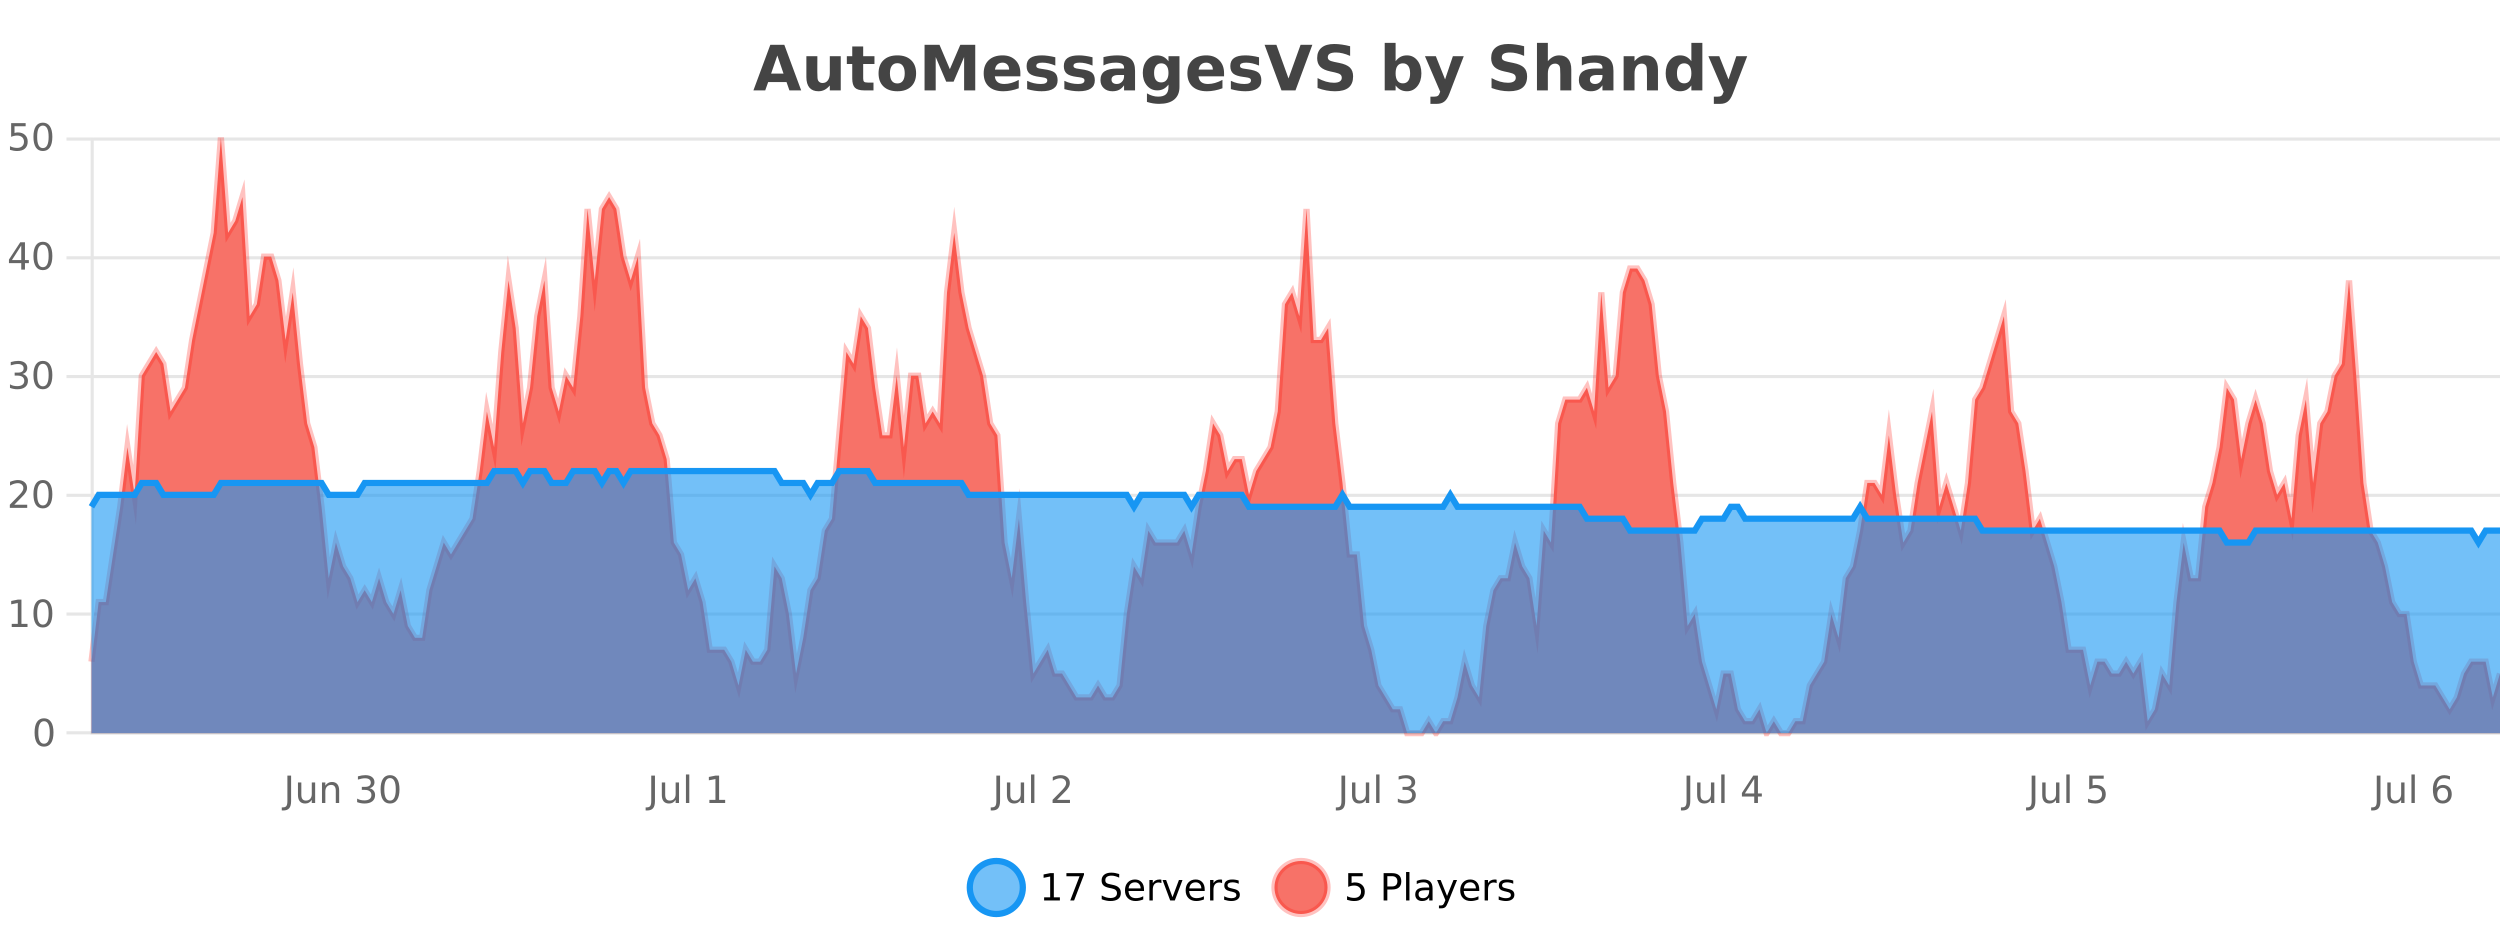 <?xml version="1.0" encoding="UTF-8"?>
<svg xmlns="http://www.w3.org/2000/svg" xmlns:xlink="http://www.w3.org/1999/xlink" width="800pt" height="300pt" viewBox="0 0 800 300" version="1.1">
<defs>
<clipPath id="clip1">
  <path d="M 282 263 L 356 263 L 356 300 L 282 300 Z M 282 263 "/>
</clipPath>
<clipPath id="clip2">
  <path d="M 379 263 L 454 263 L 454 300 L 379 300 Z M 379 263 "/>
</clipPath>
<clipPath id="clip3">
  <path d="M 29.27 44 L 800 44 L 800 234.602 L 29.27 234.602 Z M 29.27 44 "/>
</clipPath>
<clipPath id="clip4">
  <path d="M 28.27 43 L 800 43 L 800 235.602 L 28.27 235.602 Z M 28.27 43 "/>
</clipPath>
<clipPath id="clip5">
  <path d="M 29.27 150 L 800 150 L 800 234.602 L 29.27 234.602 Z M 29.27 150 "/>
</clipPath>
<clipPath id="clip6">
  <path d="M 28.27 122 L 800 122 L 800 202 L 28.27 202 Z M 28.27 122 "/>
</clipPath>
</defs>
<g id="surface2374446">
<rect x="0" y="0" width="800" height="300" style="fill:rgb(100%,100%,100%);fill-opacity:1;stroke:none;"/>
<path style="fill:none;stroke-width:1;stroke-linecap:butt;stroke-linejoin:miter;stroke:rgb(0%,0%,0%);stroke-opacity:0.098;stroke-miterlimit:10;" d="M 30 234.5 L 800 234.5 "/>
<path style="fill:none;stroke-width:1;stroke-linecap:butt;stroke-linejoin:miter;stroke:rgb(0%,0%,0%);stroke-opacity:0.098;stroke-miterlimit:10;" d="M 21.27 234.5 L 29 234.5 "/>
<path style="fill:none;stroke-width:1;stroke-linecap:butt;stroke-linejoin:miter;stroke:rgb(0%,0%,0%);stroke-opacity:0.098;stroke-miterlimit:10;" d="M 30 196.5 L 800 196.5 "/>
<path style="fill:none;stroke-width:1;stroke-linecap:butt;stroke-linejoin:miter;stroke:rgb(0%,0%,0%);stroke-opacity:0.098;stroke-miterlimit:10;" d="M 21.27 196.5 L 29 196.5 "/>
<path style="fill:none;stroke-width:1;stroke-linecap:butt;stroke-linejoin:miter;stroke:rgb(0%,0%,0%);stroke-opacity:0.098;stroke-miterlimit:10;" d="M 30 158.5 L 800 158.5 "/>
<path style="fill:none;stroke-width:1;stroke-linecap:butt;stroke-linejoin:miter;stroke:rgb(0%,0%,0%);stroke-opacity:0.098;stroke-miterlimit:10;" d="M 21.27 158.5 L 29 158.5 "/>
<path style="fill:none;stroke-width:1;stroke-linecap:butt;stroke-linejoin:miter;stroke:rgb(0%,0%,0%);stroke-opacity:0.098;stroke-miterlimit:10;" d="M 30 120.5 L 800 120.5 "/>
<path style="fill:none;stroke-width:1;stroke-linecap:butt;stroke-linejoin:miter;stroke:rgb(0%,0%,0%);stroke-opacity:0.098;stroke-miterlimit:10;" d="M 21.27 120.5 L 29 120.5 "/>
<path style="fill:none;stroke-width:1;stroke-linecap:butt;stroke-linejoin:miter;stroke:rgb(0%,0%,0%);stroke-opacity:0.098;stroke-miterlimit:10;" d="M 30 82.5 L 800 82.5 "/>
<path style="fill:none;stroke-width:1;stroke-linecap:butt;stroke-linejoin:miter;stroke:rgb(0%,0%,0%);stroke-opacity:0.098;stroke-miterlimit:10;" d="M 21.27 82.5 L 29 82.5 "/>
<path style="fill:none;stroke-width:1;stroke-linecap:butt;stroke-linejoin:miter;stroke:rgb(0%,0%,0%);stroke-opacity:0.098;stroke-miterlimit:10;" d="M 30 44.5 L 800 44.5 "/>
<path style="fill:none;stroke-width:1;stroke-linecap:butt;stroke-linejoin:miter;stroke:rgb(0%,0%,0%);stroke-opacity:0.098;stroke-miterlimit:10;" d="M 21.27 44.5 L 29 44.5 "/>
<path style=" stroke:none;fill-rule:nonzero;fill:rgb(9.02%,58.824%,95.294%);fill-opacity:0.6;" d="M 327.305 284 C 327.305 288.688 323.508 292.484 318.82 292.484 C 314.133 292.484 310.336 288.688 310.336 284 C 310.336 279.312 314.133 275.516 318.82 275.516 C 323.508 275.516 327.305 279.312 327.305 284 Z M 327.305 284 "/>
<g clip-path="url(#clip1)" clip-rule="nonzero">
<path style="fill:none;stroke-width:2;stroke-linecap:butt;stroke-linejoin:miter;stroke:rgb(9.02%,58.824%,95.294%);stroke-opacity:1;stroke-miterlimit:10;" d="M 327.305 284 C 327.305 288.688 323.508 292.484 318.82 292.484 C 314.133 292.484 310.336 288.688 310.336 284 C 310.336 279.312 314.133 275.516 318.82 275.516 C 323.508 275.516 327.305 279.312 327.305 284 Z M 327.305 284 "/>
</g>
<path style=" stroke:none;fill-rule:nonzero;fill:rgb(0%,0%,0%);fill-opacity:1;" d="M 334.117 287.156 L 336.055 287.156 L 336.055 280.484 L 333.945 280.906 L 333.945 279.828 L 336.039 279.406 L 337.227 279.406 L 337.227 287.156 L 339.164 287.156 L 339.164 288.156 L 334.117 288.156 Z M 341.254 279.406 L 346.879 279.406 L 346.879 279.906 L 343.707 288.156 L 342.473 288.156 L 345.457 280.406 L 341.254 280.406 Z M 358.141 279.688 L 358.141 280.844 C 357.691 280.637 357.266 280.48 356.859 280.375 C 356.461 280.262 356.082 280.203 355.719 280.203 C 355.07 280.203 354.57 280.328 354.219 280.578 C 353.875 280.828 353.703 281.188 353.703 281.656 C 353.703 282.043 353.816 282.336 354.047 282.531 C 354.273 282.73 354.719 282.887 355.375 283 L 356.078 283.156 C 356.961 283.324 357.613 283.621 358.031 284.047 C 358.457 284.465 358.672 285.027 358.672 285.734 C 358.672 286.59 358.383 287.234 357.812 287.672 C 357.25 288.109 356.414 288.328 355.312 288.328 C 354.906 288.328 354.469 288.281 354 288.188 C 353.531 288.094 353.047 287.953 352.547 287.766 L 352.547 286.547 C 353.023 286.82 353.492 287.023 353.953 287.156 C 354.422 287.293 354.875 287.359 355.312 287.359 C 355.988 287.359 356.508 287.23 356.875 286.969 C 357.25 286.699 357.438 286.32 357.438 285.828 C 357.438 285.402 357.301 285.07 357.031 284.828 C 356.77 284.578 356.336 284.398 355.734 284.281 L 355.016 284.141 C 354.129 283.965 353.488 283.688 353.094 283.312 C 352.707 282.938 352.516 282.418 352.516 281.75 C 352.516 280.969 352.785 280.359 353.328 279.922 C 353.867 279.477 354.617 279.25 355.578 279.25 C 355.992 279.25 356.41 279.289 356.828 279.359 C 357.254 279.434 357.691 279.543 358.141 279.688 Z M 366.086 284.609 L 366.086 285.125 L 361.117 285.125 C 361.168 285.875 361.391 286.445 361.789 286.828 C 362.195 287.215 362.75 287.406 363.461 287.406 C 363.875 287.406 364.277 287.359 364.664 287.266 C 365.059 287.164 365.449 287.008 365.836 286.797 L 365.836 287.828 C 365.438 287.984 365.039 288.105 364.633 288.188 C 364.227 288.281 363.812 288.328 363.398 288.328 C 362.355 288.328 361.527 288.027 360.914 287.422 C 360.297 286.809 359.992 285.98 359.992 284.938 C 359.992 283.867 360.281 283.016 360.867 282.391 C 361.449 281.758 362.23 281.438 363.211 281.438 C 364.094 281.438 364.793 281.727 365.305 282.297 C 365.824 282.859 366.086 283.633 366.086 284.609 Z M 365.008 284.281 C 364.996 283.699 364.828 283.23 364.508 282.875 C 364.184 282.523 363.758 282.344 363.227 282.344 C 362.621 282.344 362.137 282.516 361.773 282.859 C 361.418 283.203 361.215 283.684 361.164 284.297 Z M 371.656 282.594 C 371.531 282.531 371.395 282.484 371.25 282.453 C 371.113 282.414 370.957 282.391 370.781 282.391 C 370.176 282.391 369.707 282.59 369.375 282.984 C 369.051 283.383 368.891 283.953 368.891 284.703 L 368.891 288.156 L 367.812 288.156 L 367.812 281.594 L 368.891 281.594 L 368.891 282.609 C 369.117 282.215 369.414 281.922 369.781 281.734 C 370.145 281.539 370.586 281.438 371.109 281.438 C 371.18 281.438 371.258 281.445 371.344 281.453 C 371.438 281.465 371.535 281.48 371.641 281.5 Z M 372.012 281.594 L 373.152 281.594 L 375.199 287.094 L 377.262 281.594 L 378.402 281.594 L 375.934 288.156 L 374.465 288.156 Z M 385.504 284.609 L 385.504 285.125 L 380.535 285.125 C 380.586 285.875 380.809 286.445 381.207 286.828 C 381.613 287.215 382.168 287.406 382.879 287.406 C 383.293 287.406 383.695 287.359 384.082 287.266 C 384.477 287.164 384.867 287.008 385.254 286.797 L 385.254 287.828 C 384.855 287.984 384.457 288.105 384.051 288.188 C 383.645 288.281 383.23 288.328 382.816 288.328 C 381.773 288.328 380.945 288.027 380.332 287.422 C 379.715 286.809 379.41 285.98 379.41 284.938 C 379.41 283.867 379.699 283.016 380.285 282.391 C 380.867 281.758 381.648 281.438 382.629 281.438 C 383.512 281.438 384.211 281.727 384.723 282.297 C 385.242 282.859 385.504 283.633 385.504 284.609 Z M 384.426 284.281 C 384.414 283.699 384.246 283.23 383.926 282.875 C 383.602 282.523 383.176 282.344 382.645 282.344 C 382.039 282.344 381.555 282.516 381.191 282.859 C 380.836 283.203 380.633 283.684 380.582 284.297 Z M 391.074 282.594 C 390.949 282.531 390.812 282.484 390.668 282.453 C 390.531 282.414 390.375 282.391 390.199 282.391 C 389.594 282.391 389.125 282.59 388.793 282.984 C 388.469 283.383 388.309 283.953 388.309 284.703 L 388.309 288.156 L 387.23 288.156 L 387.23 281.594 L 388.309 281.594 L 388.309 282.609 C 388.535 282.215 388.832 281.922 389.199 281.734 C 389.562 281.539 390.004 281.438 390.527 281.438 C 390.598 281.438 390.676 281.445 390.762 281.453 C 390.855 281.465 390.953 281.48 391.059 281.5 Z M 396.383 281.781 L 396.383 282.812 C 396.078 282.656 395.762 282.543 395.43 282.469 C 395.105 282.387 394.766 282.344 394.414 282.344 C 393.883 282.344 393.48 282.43 393.211 282.594 C 392.938 282.75 392.805 282.996 392.805 283.328 C 392.805 283.578 392.898 283.777 393.086 283.922 C 393.281 284.059 393.672 284.188 394.258 284.312 L 394.617 284.406 C 395.387 284.562 395.934 284.793 396.258 285.094 C 396.578 285.398 396.742 285.812 396.742 286.344 C 396.742 286.961 396.496 287.445 396.008 287.797 C 395.527 288.152 394.867 288.328 394.023 288.328 C 393.668 288.328 393.297 288.289 392.914 288.219 C 392.539 288.156 392.141 288.059 391.727 287.922 L 391.727 286.797 C 392.121 287.008 392.512 287.164 392.898 287.266 C 393.281 287.371 393.668 287.422 394.055 287.422 C 394.555 287.422 394.938 287.34 395.211 287.172 C 395.492 286.996 395.633 286.746 395.633 286.422 C 395.633 286.133 395.531 285.906 395.336 285.75 C 395.137 285.594 394.703 285.445 394.039 285.297 L 393.664 285.219 C 392.996 285.074 392.512 284.855 392.211 284.562 C 391.918 284.273 391.773 283.875 391.773 283.375 C 391.773 282.75 391.992 282.273 392.43 281.938 C 392.867 281.605 393.484 281.438 394.289 281.438 C 394.684 281.438 395.059 281.469 395.414 281.531 C 395.766 281.586 396.09 281.668 396.383 281.781 Z M 328.82 277.016 "/>
<path style=" stroke:none;fill-rule:nonzero;fill:rgb(96.863%,44.706%,40.784%);fill-opacity:1;" d="M 424.809 284 C 424.809 288.688 421.008 292.484 416.32 292.484 C 411.637 292.484 407.836 288.688 407.836 284 C 407.836 279.312 411.637 275.516 416.32 275.516 C 421.008 275.516 424.809 279.312 424.809 284 Z M 424.809 284 "/>
<g clip-path="url(#clip2)" clip-rule="nonzero">
<path style="fill:none;stroke-width:2;stroke-linecap:butt;stroke-linejoin:miter;stroke:rgb(100%,4.706%,0%);stroke-opacity:0.247;stroke-miterlimit:10;" d="M 424.809 284 C 424.809 288.688 421.008 292.484 416.32 292.484 C 411.637 292.484 407.836 288.688 407.836 284 C 407.836 279.312 411.637 275.516 416.32 275.516 C 421.008 275.516 424.809 279.312 424.809 284 Z M 424.809 284 "/>
</g>
<path style=" stroke:none;fill-rule:nonzero;fill:rgb(0%,0%,0%);fill-opacity:1;" d="M 431.43 279.406 L 436.07 279.406 L 436.07 280.406 L 432.508 280.406 L 432.508 282.547 C 432.684 282.484 432.855 282.445 433.023 282.422 C 433.199 282.391 433.371 282.375 433.539 282.375 C 434.516 282.375 435.293 282.648 435.867 283.188 C 436.438 283.719 436.727 284.438 436.727 285.344 C 436.727 286.293 436.43 287.027 435.836 287.547 C 435.25 288.07 434.43 288.328 433.367 288.328 C 432.992 288.328 432.609 288.297 432.227 288.234 C 431.852 288.172 431.461 288.078 431.055 287.953 L 431.055 286.766 C 431.406 286.953 431.773 287.094 432.148 287.188 C 432.523 287.281 432.918 287.328 433.336 287.328 C 434.012 287.328 434.547 287.152 434.945 286.797 C 435.34 286.445 435.539 285.961 435.539 285.344 C 435.539 284.742 435.34 284.262 434.945 283.906 C 434.547 283.555 434.012 283.375 433.336 283.375 C 433.023 283.375 432.703 283.414 432.383 283.484 C 432.07 283.547 431.75 283.652 431.43 283.797 Z M 443.945 280.375 L 443.945 283.672 L 445.43 283.672 C 445.98 283.672 446.406 283.531 446.711 283.25 C 447.012 282.961 447.164 282.547 447.164 282.016 C 447.164 281.496 447.012 281.094 446.711 280.812 C 446.406 280.523 445.98 280.375 445.43 280.375 Z M 442.758 279.406 L 445.43 279.406 C 446.418 279.406 447.164 279.633 447.664 280.078 C 448.164 280.516 448.414 281.164 448.414 282.016 C 448.414 282.883 448.164 283.539 447.664 283.984 C 447.164 284.422 446.418 284.641 445.43 284.641 L 443.945 284.641 L 443.945 288.156 L 442.758 288.156 Z M 449.945 279.031 L 451.023 279.031 L 451.023 288.156 L 449.945 288.156 Z M 456.266 284.859 C 455.398 284.859 454.797 284.961 454.453 285.156 C 454.117 285.355 453.953 285.695 453.953 286.172 C 453.953 286.559 454.078 286.867 454.328 287.094 C 454.586 287.312 454.93 287.422 455.359 287.422 C 455.961 287.422 456.441 287.215 456.797 286.797 C 457.16 286.371 457.344 285.805 457.344 285.094 L 457.344 284.859 Z M 458.422 284.406 L 458.422 288.156 L 457.344 288.156 L 457.344 287.156 C 457.094 287.555 456.785 287.852 456.422 288.047 C 456.055 288.234 455.609 288.328 455.078 288.328 C 454.398 288.328 453.863 288.141 453.469 287.766 C 453.07 287.383 452.875 286.875 452.875 286.25 C 452.875 285.512 453.117 284.953 453.609 284.578 C 454.109 284.203 454.848 284.016 455.828 284.016 L 457.344 284.016 L 457.344 283.906 C 457.344 283.406 457.176 283.023 456.844 282.75 C 456.52 282.48 456.066 282.344 455.484 282.344 C 455.109 282.344 454.738 282.391 454.375 282.484 C 454.02 282.578 453.68 282.715 453.359 282.891 L 453.359 281.891 C 453.754 281.734 454.133 281.621 454.5 281.547 C 454.875 281.477 455.238 281.438 455.594 281.438 C 456.539 281.438 457.25 281.684 457.719 282.172 C 458.188 282.664 458.422 283.406 458.422 284.406 Z M 463.367 288.766 C 463.062 289.547 462.766 290.055 462.477 290.297 C 462.184 290.535 461.797 290.656 461.32 290.656 L 460.461 290.656 L 460.461 289.75 L 461.086 289.75 C 461.387 289.75 461.617 289.676 461.773 289.531 C 461.938 289.395 462.121 289.066 462.32 288.547 L 462.523 288.047 L 459.867 281.594 L 461.008 281.594 L 463.055 286.719 L 465.117 281.594 L 466.258 281.594 Z M 473.359 284.609 L 473.359 285.125 L 468.391 285.125 C 468.441 285.875 468.664 286.445 469.062 286.828 C 469.469 287.215 470.023 287.406 470.734 287.406 C 471.148 287.406 471.551 287.359 471.938 287.266 C 472.332 287.164 472.723 287.008 473.109 286.797 L 473.109 287.828 C 472.711 287.984 472.312 288.105 471.906 288.188 C 471.5 288.281 471.086 288.328 470.672 288.328 C 469.629 288.328 468.801 288.027 468.188 287.422 C 467.57 286.809 467.266 285.98 467.266 284.938 C 467.266 283.867 467.555 283.016 468.141 282.391 C 468.723 281.758 469.504 281.438 470.484 281.438 C 471.367 281.438 472.066 281.727 472.578 282.297 C 473.098 282.859 473.359 283.633 473.359 284.609 Z M 472.281 284.281 C 472.27 283.699 472.102 283.23 471.781 282.875 C 471.457 282.523 471.031 282.344 470.5 282.344 C 469.895 282.344 469.41 282.516 469.047 282.859 C 468.691 283.203 468.488 283.684 468.438 284.297 Z M 478.93 282.594 C 478.805 282.531 478.668 282.484 478.523 282.453 C 478.387 282.414 478.23 282.391 478.055 282.391 C 477.449 282.391 476.98 282.59 476.648 282.984 C 476.324 283.383 476.164 283.953 476.164 284.703 L 476.164 288.156 L 475.086 288.156 L 475.086 281.594 L 476.164 281.594 L 476.164 282.609 C 476.391 282.215 476.688 281.922 477.055 281.734 C 477.418 281.539 477.859 281.438 478.383 281.438 C 478.453 281.438 478.531 281.445 478.617 281.453 C 478.711 281.465 478.809 281.48 478.914 281.5 Z M 484.238 281.781 L 484.238 282.812 C 483.934 282.656 483.617 282.543 483.285 282.469 C 482.961 282.387 482.621 282.344 482.27 282.344 C 481.738 282.344 481.336 282.43 481.066 282.594 C 480.793 282.75 480.66 282.996 480.66 283.328 C 480.66 283.578 480.754 283.777 480.941 283.922 C 481.137 284.059 481.527 284.188 482.113 284.312 L 482.473 284.406 C 483.242 284.562 483.789 284.793 484.113 285.094 C 484.434 285.398 484.598 285.812 484.598 286.344 C 484.598 286.961 484.352 287.445 483.863 287.797 C 483.383 288.152 482.723 288.328 481.879 288.328 C 481.523 288.328 481.152 288.289 480.77 288.219 C 480.395 288.156 479.996 288.059 479.582 287.922 L 479.582 286.797 C 479.977 287.008 480.367 287.164 480.754 287.266 C 481.137 287.371 481.523 287.422 481.91 287.422 C 482.41 287.422 482.793 287.34 483.066 287.172 C 483.348 286.996 483.488 286.746 483.488 286.422 C 483.488 286.133 483.387 285.906 483.191 285.75 C 482.992 285.594 482.559 285.445 481.895 285.297 L 481.52 285.219 C 480.852 285.074 480.367 284.855 480.066 284.562 C 479.773 284.273 479.629 283.875 479.629 283.375 C 479.629 282.75 479.848 282.273 480.285 281.938 C 480.723 281.605 481.34 281.438 482.145 281.438 C 482.539 281.438 482.914 281.469 483.27 281.531 C 483.621 281.586 483.945 281.668 484.238 281.781 Z M 426.32 277.016 "/>
<path style=" stroke:none;fill-rule:nonzero;fill:rgb(26.667%,26.667%,26.667%);fill-opacity:1;" d="M 251.688 26.266 L 245.812 26.266 L 244.875 28.922 L 241.094 28.922 L 246.5 14.344 L 250.984 14.344 L 256.375 28.922 L 252.609 28.922 Z M 246.75 23.562 L 250.734 23.562 L 248.75 17.766 Z M 258.039 24.656 L 258.039 17.984 L 261.555 17.984 L 261.555 19.078 C 261.555 19.672 261.547 20.418 261.539 21.312 C 261.539 22.211 261.539 22.805 261.539 23.094 C 261.539 23.98 261.559 24.617 261.602 25 C 261.652 25.387 261.73 25.668 261.836 25.844 C 261.98 26.074 262.168 26.25 262.398 26.375 C 262.625 26.5 262.891 26.562 263.195 26.562 C 263.922 26.562 264.496 26.281 264.914 25.719 C 265.328 25.156 265.539 24.383 265.539 23.391 L 265.539 17.984 L 269.039 17.984 L 269.039 28.922 L 265.539 28.922 L 265.539 27.344 C 265.008 27.98 264.445 28.449 263.852 28.75 C 263.266 29.051 262.621 29.203 261.914 29.203 C 260.652 29.203 259.688 28.82 259.023 28.047 C 258.367 27.266 258.039 26.137 258.039 24.656 Z M 276.219 14.875 L 276.219 17.984 L 279.828 17.984 L 279.828 20.484 L 276.219 20.484 L 276.219 25.125 C 276.219 25.637 276.316 25.98 276.516 26.156 C 276.723 26.336 277.125 26.422 277.719 26.422 L 279.516 26.422 L 279.516 28.922 L 276.516 28.922 C 275.141 28.922 274.16 28.637 273.578 28.062 C 273.004 27.48 272.719 26.5 272.719 25.125 L 272.719 20.484 L 270.984 20.484 L 270.984 17.984 L 272.719 17.984 L 272.719 14.875 Z M 287.168 20.219 C 286.387 20.219 285.793 20.5 285.387 21.062 C 284.98 21.617 284.777 22.418 284.777 23.469 C 284.777 24.512 284.98 25.312 285.387 25.875 C 285.793 26.43 286.387 26.703 287.168 26.703 C 287.926 26.703 288.504 26.43 288.902 25.875 C 289.309 25.312 289.512 24.512 289.512 23.469 C 289.512 22.418 289.309 21.617 288.902 21.062 C 288.504 20.5 287.926 20.219 287.168 20.219 Z M 287.168 17.719 C 289.043 17.719 290.504 18.23 291.559 19.25 C 292.621 20.262 293.152 21.668 293.152 23.469 C 293.152 25.262 292.621 26.668 291.559 27.688 C 290.504 28.699 289.043 29.203 287.168 29.203 C 285.27 29.203 283.793 28.699 282.73 27.688 C 281.668 26.668 281.137 25.262 281.137 23.469 C 281.137 21.668 281.668 20.262 282.73 19.25 C 283.793 18.23 285.27 17.719 287.168 17.719 Z M 295.859 14.344 L 300.641 14.344 L 303.953 22.141 L 307.297 14.344 L 312.078 14.344 L 312.078 28.922 L 308.516 28.922 L 308.516 18.25 L 305.156 26.125 L 302.781 26.125 L 299.422 18.25 L 299.422 28.922 L 295.859 28.922 Z M 326.516 23.422 L 326.516 24.422 L 318.344 24.422 C 318.426 25.246 318.723 25.859 319.234 26.266 C 319.742 26.672 320.453 26.875 321.359 26.875 C 322.098 26.875 322.852 26.766 323.625 26.547 C 324.395 26.328 325.188 26 326 25.562 L 326 28.25 C 325.176 28.562 324.348 28.797 323.516 28.953 C 322.691 29.117 321.867 29.203 321.047 29.203 C 319.066 29.203 317.523 28.703 316.422 27.703 C 315.328 26.695 314.781 25.281 314.781 23.469 C 314.781 21.68 315.316 20.273 316.391 19.25 C 317.473 18.23 318.957 17.719 320.844 17.719 C 322.562 17.719 323.938 18.242 324.969 19.281 C 326 20.312 326.516 21.695 326.516 23.422 Z M 322.922 22.266 C 322.922 21.602 322.727 21.062 322.344 20.656 C 321.957 20.25 321.453 20.047 320.828 20.047 C 320.148 20.047 319.598 20.242 319.172 20.625 C 318.754 21 318.492 21.547 318.391 22.266 Z M 337.703 18.328 L 337.703 20.984 C 336.961 20.672 336.242 20.438 335.547 20.281 C 334.848 20.125 334.188 20.047 333.562 20.047 C 332.906 20.047 332.414 20.133 332.094 20.297 C 331.77 20.465 331.609 20.719 331.609 21.062 C 331.609 21.344 331.727 21.559 331.969 21.703 C 332.219 21.852 332.656 21.961 333.281 22.031 L 333.906 22.125 C 335.695 22.355 336.898 22.73 337.516 23.25 C 338.129 23.773 338.438 24.59 338.438 25.703 C 338.438 26.871 338.004 27.746 337.141 28.328 C 336.285 28.914 335.008 29.203 333.312 29.203 C 332.582 29.203 331.832 29.145 331.062 29.031 C 330.289 28.918 329.5 28.746 328.688 28.516 L 328.688 25.859 C 329.383 26.203 330.098 26.461 330.828 26.625 C 331.555 26.793 332.301 26.875 333.062 26.875 C 333.75 26.875 334.266 26.781 334.609 26.594 C 334.953 26.406 335.125 26.125 335.125 25.75 C 335.125 25.438 335.004 25.211 334.766 25.062 C 334.523 24.906 334.051 24.789 333.344 24.703 L 332.734 24.625 C 331.172 24.43 330.078 24.07 329.453 23.547 C 328.828 23.016 328.516 22.215 328.516 21.141 C 328.516 19.984 328.91 19.125 329.703 18.562 C 330.504 18 331.723 17.719 333.359 17.719 C 334.004 17.719 334.68 17.773 335.391 17.875 C 336.098 17.969 336.867 18.121 337.703 18.328 Z M 349.609 18.328 L 349.609 20.984 C 348.867 20.672 348.148 20.438 347.453 20.281 C 346.754 20.125 346.094 20.047 345.469 20.047 C 344.812 20.047 344.32 20.133 344 20.297 C 343.676 20.465 343.516 20.719 343.516 21.062 C 343.516 21.344 343.633 21.559 343.875 21.703 C 344.125 21.852 344.562 21.961 345.188 22.031 L 345.812 22.125 C 347.602 22.355 348.805 22.73 349.422 23.25 C 350.035 23.773 350.344 24.59 350.344 25.703 C 350.344 26.871 349.91 27.746 349.047 28.328 C 348.191 28.914 346.914 29.203 345.219 29.203 C 344.488 29.203 343.738 29.145 342.969 29.031 C 342.195 28.918 341.406 28.746 340.594 28.516 L 340.594 25.859 C 341.289 26.203 342.004 26.461 342.734 26.625 C 343.461 26.793 344.207 26.875 344.969 26.875 C 345.656 26.875 346.172 26.781 346.516 26.594 C 346.859 26.406 347.031 26.125 347.031 25.75 C 347.031 25.438 346.91 25.211 346.672 25.062 C 346.43 24.906 345.957 24.789 345.25 24.703 L 344.641 24.625 C 343.078 24.43 341.984 24.07 341.359 23.547 C 340.734 23.016 340.422 22.215 340.422 21.141 C 340.422 19.984 340.816 19.125 341.609 18.562 C 342.41 18 343.629 17.719 345.266 17.719 C 345.91 17.719 346.586 17.773 347.297 17.875 C 348.004 17.969 348.773 18.121 349.609 18.328 Z M 357.871 24 C 357.141 24 356.594 24.125 356.23 24.375 C 355.863 24.617 355.684 24.98 355.684 25.469 C 355.684 25.906 355.828 26.25 356.121 26.5 C 356.422 26.75 356.832 26.875 357.355 26.875 C 358.012 26.875 358.562 26.641 359.012 26.172 C 359.469 25.703 359.699 25.117 359.699 24.406 L 359.699 24 Z M 363.215 22.688 L 363.215 28.922 L 359.699 28.922 L 359.699 27.297 C 359.23 27.965 358.699 28.449 358.105 28.75 C 357.52 29.051 356.809 29.203 355.965 29.203 C 354.84 29.203 353.922 28.875 353.215 28.219 C 352.504 27.555 352.152 26.695 352.152 25.641 C 352.152 24.359 352.59 23.422 353.465 22.828 C 354.348 22.227 355.738 21.922 357.637 21.922 L 359.699 21.922 L 359.699 21.641 C 359.699 21.09 359.48 20.688 359.043 20.438 C 358.605 20.18 357.922 20.047 356.996 20.047 C 356.246 20.047 355.547 20.125 354.902 20.281 C 354.254 20.43 353.656 20.648 353.105 20.938 L 353.105 18.281 C 353.855 18.094 354.605 17.953 355.355 17.859 C 356.113 17.766 356.875 17.719 357.637 17.719 C 359.605 17.719 361.027 18.109 361.902 18.891 C 362.777 19.664 363.215 20.93 363.215 22.688 Z M 373.914 27.062 C 373.434 27.699 372.902 28.168 372.32 28.469 C 371.734 28.773 371.062 28.922 370.305 28.922 C 368.969 28.922 367.867 28.398 366.992 27.344 C 366.125 26.293 365.695 24.953 365.695 23.328 C 365.695 21.695 366.125 20.355 366.992 19.312 C 367.867 18.262 368.969 17.734 370.305 17.734 C 371.062 17.734 371.734 17.887 372.32 18.188 C 372.902 18.492 373.434 18.965 373.914 19.609 L 373.914 17.984 L 377.43 17.984 L 377.43 27.812 C 377.43 29.57 376.871 30.914 375.758 31.844 C 374.652 32.77 373.043 33.234 370.93 33.234 C 370.25 33.234 369.59 33.18 368.945 33.078 C 368.309 32.973 367.668 32.816 367.023 32.609 L 367.023 29.875 C 367.637 30.227 368.234 30.488 368.82 30.656 C 369.402 30.832 369.992 30.922 370.586 30.922 C 371.73 30.922 372.57 30.672 373.102 30.172 C 373.641 29.672 373.914 28.887 373.914 27.812 Z M 371.602 20.266 C 370.883 20.266 370.32 20.531 369.914 21.062 C 369.508 21.594 369.305 22.352 369.305 23.328 C 369.305 24.328 369.496 25.09 369.883 25.609 C 370.277 26.121 370.852 26.375 371.602 26.375 C 372.328 26.375 372.898 26.109 373.305 25.578 C 373.711 25.047 373.914 24.297 373.914 23.328 C 373.914 22.352 373.711 21.594 373.305 21.062 C 372.898 20.531 372.328 20.266 371.602 20.266 Z M 391.699 23.422 L 391.699 24.422 L 383.527 24.422 C 383.609 25.246 383.906 25.859 384.418 26.266 C 384.926 26.672 385.637 26.875 386.543 26.875 C 387.281 26.875 388.035 26.766 388.809 26.547 C 389.578 26.328 390.371 26 391.184 25.562 L 391.184 28.25 C 390.359 28.562 389.531 28.797 388.699 28.953 C 387.875 29.117 387.051 29.203 386.23 29.203 C 384.25 29.203 382.707 28.703 381.605 27.703 C 380.512 26.695 379.965 25.281 379.965 23.469 C 379.965 21.68 380.5 20.273 381.574 19.25 C 382.656 18.23 384.141 17.719 386.027 17.719 C 387.746 17.719 389.121 18.242 390.152 19.281 C 391.184 20.312 391.699 21.695 391.699 23.422 Z M 388.105 22.266 C 388.105 21.602 387.91 21.062 387.527 20.656 C 387.141 20.25 386.637 20.047 386.012 20.047 C 385.332 20.047 384.781 20.242 384.355 20.625 C 383.938 21 383.676 21.547 383.574 22.266 Z M 402.891 18.328 L 402.891 20.984 C 402.148 20.672 401.43 20.438 400.734 20.281 C 400.035 20.125 399.375 20.047 398.75 20.047 C 398.094 20.047 397.602 20.133 397.281 20.297 C 396.957 20.465 396.797 20.719 396.797 21.062 C 396.797 21.344 396.914 21.559 397.156 21.703 C 397.406 21.852 397.844 21.961 398.469 22.031 L 399.094 22.125 C 400.883 22.355 402.086 22.73 402.703 23.25 C 403.316 23.773 403.625 24.59 403.625 25.703 C 403.625 26.871 403.191 27.746 402.328 28.328 C 401.473 28.914 400.195 29.203 398.5 29.203 C 397.77 29.203 397.02 29.145 396.25 29.031 C 395.477 28.918 394.688 28.746 393.875 28.516 L 393.875 25.859 C 394.57 26.203 395.285 26.461 396.016 26.625 C 396.742 26.793 397.488 26.875 398.25 26.875 C 398.938 26.875 399.453 26.781 399.797 26.594 C 400.141 26.406 400.312 26.125 400.312 25.75 C 400.312 25.438 400.191 25.211 399.953 25.062 C 399.711 24.906 399.238 24.789 398.531 24.703 L 397.922 24.625 C 396.359 24.43 395.266 24.07 394.641 23.547 C 394.016 23.016 393.703 22.215 393.703 21.141 C 393.703 19.984 394.098 19.125 394.891 18.562 C 395.691 18 396.91 17.719 398.547 17.719 C 399.191 17.719 399.867 17.773 400.578 17.875 C 401.285 17.969 402.055 18.121 402.891 18.328 Z M 404.668 14.344 L 408.449 14.344 L 412.324 25.109 L 416.184 14.344 L 419.949 14.344 L 414.559 28.922 L 410.074 28.922 Z M 432.039 14.797 L 432.039 17.891 C 431.234 17.527 430.453 17.258 429.695 17.078 C 428.934 16.891 428.215 16.797 427.539 16.797 C 426.641 16.797 425.977 16.922 425.539 17.172 C 425.109 17.422 424.898 17.809 424.898 18.328 C 424.898 18.715 425.043 19.016 425.336 19.234 C 425.625 19.453 426.152 19.641 426.914 19.797 L 428.508 20.125 C 430.133 20.449 431.281 20.945 431.961 21.609 C 432.648 22.277 432.992 23.219 432.992 24.438 C 432.992 26.043 432.512 27.242 431.555 28.031 C 430.605 28.812 429.152 29.203 427.195 29.203 C 426.266 29.203 425.336 29.113 424.398 28.938 C 423.469 28.762 422.543 28.5 421.617 28.156 L 421.617 24.984 C 422.543 25.484 423.438 25.859 424.305 26.109 C 425.18 26.359 426.023 26.484 426.836 26.484 C 427.656 26.484 428.281 26.352 428.711 26.078 C 429.148 25.797 429.367 25.402 429.367 24.891 C 429.367 24.445 429.215 24.094 428.914 23.844 C 428.621 23.594 428.031 23.371 427.148 23.172 L 425.695 22.859 C 424.234 22.547 423.168 22.055 422.492 21.375 C 421.824 20.688 421.492 19.762 421.492 18.594 C 421.492 17.148 421.961 16.031 422.898 15.25 C 423.836 14.469 425.184 14.078 426.945 14.078 C 427.746 14.078 428.57 14.141 429.414 14.266 C 430.258 14.383 431.133 14.559 432.039 14.797 Z M 448.922 26.672 C 449.672 26.672 450.242 26.402 450.641 25.859 C 451.035 25.309 451.234 24.512 451.234 23.469 C 451.234 22.43 451.035 21.637 450.641 21.094 C 450.242 20.543 449.672 20.266 448.922 20.266 C 448.172 20.266 447.594 20.543 447.188 21.094 C 446.789 21.637 446.594 22.43 446.594 23.469 C 446.594 24.5 446.789 25.293 447.188 25.844 C 447.594 26.398 448.172 26.672 448.922 26.672 Z M 446.594 19.578 C 447.082 18.945 447.617 18.477 448.203 18.172 C 448.785 17.871 449.457 17.719 450.219 17.719 C 451.57 17.719 452.68 18.258 453.547 19.328 C 454.41 20.402 454.844 21.781 454.844 23.469 C 454.844 25.148 454.41 26.523 453.547 27.594 C 452.68 28.668 451.57 29.203 450.219 29.203 C 449.457 29.203 448.785 29.051 448.203 28.75 C 447.617 28.449 447.082 27.98 446.594 27.344 L 446.594 28.922 L 443.109 28.922 L 443.109 13.719 L 446.594 13.719 Z M 455.984 17.984 L 459.469 17.984 L 462.422 25.406 L 464.922 17.984 L 468.406 17.984 L 463.812 29.953 C 463.352 31.172 462.812 32.02 462.188 32.5 C 461.57 32.988 460.766 33.234 459.766 33.234 L 457.734 33.234 L 457.734 30.938 L 458.828 30.938 C 459.422 30.938 459.852 30.844 460.125 30.656 C 460.395 30.469 460.602 30.129 460.75 29.641 L 460.859 29.344 Z M 487.719 14.797 L 487.719 17.891 C 486.914 17.527 486.133 17.258 485.375 17.078 C 484.613 16.891 483.895 16.797 483.219 16.797 C 482.32 16.797 481.656 16.922 481.219 17.172 C 480.789 17.422 480.578 17.809 480.578 18.328 C 480.578 18.715 480.723 19.016 481.016 19.234 C 481.305 19.453 481.832 19.641 482.594 19.797 L 484.188 20.125 C 485.812 20.449 486.961 20.945 487.641 21.609 C 488.328 22.277 488.672 23.219 488.672 24.438 C 488.672 26.043 488.191 27.242 487.234 28.031 C 486.285 28.812 484.832 29.203 482.875 29.203 C 481.945 29.203 481.016 29.113 480.078 28.938 C 479.148 28.762 478.223 28.5 477.297 28.156 L 477.297 24.984 C 478.223 25.484 479.117 25.859 479.984 26.109 C 480.859 26.359 481.703 26.484 482.516 26.484 C 483.336 26.484 483.961 26.352 484.391 26.078 C 484.828 25.797 485.047 25.402 485.047 24.891 C 485.047 24.445 484.895 24.094 484.594 23.844 C 484.301 23.594 483.711 23.371 482.828 23.172 L 481.375 22.859 C 479.914 22.547 478.848 22.055 478.172 21.375 C 477.504 20.688 477.172 19.762 477.172 18.594 C 477.172 17.148 477.641 16.031 478.578 15.25 C 479.516 14.469 480.863 14.078 482.625 14.078 C 483.426 14.078 484.25 14.141 485.094 14.266 C 485.938 14.383 486.812 14.559 487.719 14.797 Z M 502.812 22.266 L 502.812 28.922 L 499.297 28.922 L 499.297 23.844 C 499.297 22.887 499.273 22.23 499.234 21.875 C 499.191 21.512 499.117 21.246 499.016 21.078 C 498.879 20.852 498.691 20.672 498.453 20.547 C 498.223 20.422 497.957 20.359 497.656 20.359 C 496.926 20.359 496.352 20.641 495.938 21.203 C 495.52 21.766 495.312 22.547 495.312 23.547 L 495.312 28.922 L 491.828 28.922 L 491.828 13.719 L 495.312 13.719 L 495.312 19.578 C 495.844 18.945 496.406 18.477 497 18.172 C 497.594 17.871 498.242 17.719 498.953 17.719 C 500.223 17.719 501.18 18.109 501.828 18.891 C 502.484 19.664 502.812 20.789 502.812 22.266 Z M 510.957 24 C 510.227 24 509.68 24.125 509.316 24.375 C 508.949 24.617 508.77 24.98 508.77 25.469 C 508.77 25.906 508.914 26.25 509.207 26.5 C 509.508 26.75 509.918 26.875 510.441 26.875 C 511.098 26.875 511.648 26.641 512.098 26.172 C 512.555 25.703 512.785 25.117 512.785 24.406 L 512.785 24 Z M 516.301 22.688 L 516.301 28.922 L 512.785 28.922 L 512.785 27.297 C 512.316 27.965 511.785 28.449 511.191 28.75 C 510.605 29.051 509.895 29.203 509.051 29.203 C 507.926 29.203 507.008 28.875 506.301 28.219 C 505.59 27.555 505.238 26.695 505.238 25.641 C 505.238 24.359 505.676 23.422 506.551 22.828 C 507.434 22.227 508.824 21.922 510.723 21.922 L 512.785 21.922 L 512.785 21.641 C 512.785 21.09 512.566 20.688 512.129 20.438 C 511.691 20.18 511.008 20.047 510.082 20.047 C 509.332 20.047 508.633 20.125 507.988 20.281 C 507.34 20.43 506.742 20.648 506.191 20.938 L 506.191 18.281 C 506.941 18.094 507.691 17.953 508.441 17.859 C 509.199 17.766 509.961 17.719 510.723 17.719 C 512.691 17.719 514.113 18.109 514.988 18.891 C 515.863 19.664 516.301 20.93 516.301 22.688 Z M 530.547 22.266 L 530.547 28.922 L 527.031 28.922 L 527.031 23.828 C 527.031 22.883 527.008 22.23 526.969 21.875 C 526.926 21.512 526.852 21.246 526.75 21.078 C 526.613 20.852 526.426 20.672 526.188 20.547 C 525.957 20.422 525.691 20.359 525.391 20.359 C 524.66 20.359 524.086 20.641 523.672 21.203 C 523.254 21.766 523.047 22.547 523.047 23.547 L 523.047 28.922 L 519.562 28.922 L 519.562 17.984 L 523.047 17.984 L 523.047 19.578 C 523.578 18.945 524.141 18.477 524.734 18.172 C 525.328 17.871 525.977 17.719 526.688 17.719 C 527.957 17.719 528.914 18.109 529.562 18.891 C 530.219 19.664 530.547 20.789 530.547 22.266 Z M 541.238 19.578 L 541.238 13.719 L 544.754 13.719 L 544.754 28.922 L 541.238 28.922 L 541.238 27.344 C 540.758 27.992 540.227 28.465 539.645 28.766 C 539.059 29.055 538.387 29.203 537.629 29.203 C 536.285 29.203 535.18 28.668 534.316 27.594 C 533.449 26.523 533.02 25.148 533.02 23.469 C 533.02 21.781 533.449 20.402 534.316 19.328 C 535.18 18.258 536.285 17.719 537.629 17.719 C 538.387 17.719 539.059 17.871 539.645 18.172 C 540.227 18.477 540.758 18.945 541.238 19.578 Z M 538.926 26.672 C 539.676 26.672 540.246 26.402 540.645 25.859 C 541.039 25.309 541.238 24.512 541.238 23.469 C 541.238 22.43 541.039 21.637 540.645 21.094 C 540.246 20.543 539.676 20.266 538.926 20.266 C 538.184 20.266 537.617 20.543 537.223 21.094 C 536.824 21.637 536.629 22.43 536.629 23.469 C 536.629 24.512 536.824 25.309 537.223 25.859 C 537.617 26.402 538.184 26.672 538.926 26.672 Z M 546.68 17.984 L 550.164 17.984 L 553.117 25.406 L 555.617 17.984 L 559.102 17.984 L 554.508 29.953 C 554.047 31.172 553.508 32.02 552.883 32.5 C 552.266 32.988 551.461 33.234 550.461 33.234 L 548.43 33.234 L 548.43 30.938 L 549.523 30.938 C 550.117 30.938 550.547 30.844 550.82 30.656 C 551.09 30.469 551.297 30.129 551.445 29.641 L 551.555 29.344 Z M 241 10.359 "/>
<path style="fill:none;stroke-width:1;stroke-linecap:butt;stroke-linejoin:miter;stroke:rgb(0%,0%,0%);stroke-opacity:0.098;stroke-miterlimit:10;" d="M 29 234.5 L 801 234.5 "/>
<path style=" stroke:none;fill-rule:nonzero;fill:rgb(40%,40%,40%);fill-opacity:1;" d="M 91.965 248.203 L 93.152 248.203 L 93.152 256.344 C 93.152 257.395 92.949 258.16 92.543 258.641 C 92.145 259.117 91.504 259.359 90.621 259.359 L 90.168 259.359 L 90.168 258.359 L 90.543 258.359 C 91.062 258.359 91.426 258.211 91.637 257.922 C 91.855 257.629 91.965 257.102 91.965 256.344 Z M 95.348 254.359 L 95.348 250.391 L 96.426 250.391 L 96.426 254.328 C 96.426 254.945 96.543 255.406 96.785 255.719 C 97.035 256.031 97.398 256.188 97.879 256.188 C 98.461 256.188 98.918 256.008 99.254 255.641 C 99.598 255.266 99.77 254.758 99.77 254.109 L 99.77 250.391 L 100.848 250.391 L 100.848 256.953 L 99.77 256.953 L 99.77 255.938 C 99.508 256.344 99.207 256.648 98.863 256.844 C 98.52 257.031 98.117 257.125 97.66 257.125 C 96.898 257.125 96.32 256.891 95.926 256.422 C 95.539 255.953 95.348 255.266 95.348 254.359 Z M 98.066 250.234 Z M 108.531 252.984 L 108.531 256.953 L 107.453 256.953 L 107.453 253.031 C 107.453 252.406 107.328 251.945 107.078 251.641 C 106.836 251.328 106.477 251.172 106 251.172 C 105.414 251.172 104.953 251.359 104.609 251.734 C 104.273 252.102 104.109 252.605 104.109 253.25 L 104.109 256.953 L 103.031 256.953 L 103.031 250.391 L 104.109 250.391 L 104.109 251.406 C 104.367 251.012 104.672 250.719 105.016 250.531 C 105.367 250.336 105.773 250.234 106.234 250.234 C 106.984 250.234 107.551 250.469 107.938 250.938 C 108.332 251.398 108.531 252.078 108.531 252.984 Z M 118.234 252.234 C 118.797 252.359 119.234 252.617 119.547 253 C 119.867 253.375 120.031 253.844 120.031 254.406 C 120.031 255.273 119.734 255.945 119.141 256.422 C 118.547 256.891 117.703 257.125 116.609 257.125 C 116.242 257.125 115.863 257.086 115.469 257.016 C 115.082 256.945 114.688 256.836 114.281 256.688 L 114.281 255.547 C 114.602 255.734 114.957 255.883 115.344 255.984 C 115.738 256.078 116.148 256.125 116.578 256.125 C 117.316 256.125 117.879 255.98 118.266 255.688 C 118.66 255.398 118.859 254.969 118.859 254.406 C 118.859 253.898 118.676 253.496 118.312 253.203 C 117.945 252.914 117.445 252.766 116.812 252.766 L 115.781 252.766 L 115.781 251.797 L 116.859 251.797 C 117.43 251.797 117.875 251.684 118.188 251.453 C 118.5 251.215 118.656 250.875 118.656 250.438 C 118.656 249.992 118.492 249.648 118.172 249.406 C 117.859 249.168 117.406 249.047 116.812 249.047 C 116.477 249.047 116.125 249.086 115.75 249.156 C 115.383 249.219 114.977 249.324 114.531 249.469 L 114.531 248.422 C 114.988 248.297 115.41 248.203 115.797 248.141 C 116.191 248.078 116.562 248.047 116.906 248.047 C 117.812 248.047 118.523 248.25 119.047 248.656 C 119.566 249.062 119.828 249.617 119.828 250.312 C 119.828 250.805 119.688 251.215 119.406 251.547 C 119.133 251.883 118.742 252.109 118.234 252.234 Z M 124.805 248.984 C 124.199 248.984 123.742 249.289 123.43 249.891 C 123.125 250.484 122.977 251.387 122.977 252.594 C 122.977 253.793 123.125 254.695 123.43 255.297 C 123.742 255.891 124.199 256.188 124.805 256.188 C 125.418 256.188 125.875 255.891 126.18 255.297 C 126.492 254.695 126.648 253.793 126.648 252.594 C 126.648 251.387 126.492 250.484 126.18 249.891 C 125.875 249.289 125.418 248.984 124.805 248.984 Z M 124.805 248.047 C 125.781 248.047 126.531 248.438 127.055 249.219 C 127.574 249.992 127.836 251.117 127.836 252.594 C 127.836 254.062 127.574 255.188 127.055 255.969 C 126.531 256.742 125.781 257.125 124.805 257.125 C 123.824 257.125 123.074 256.742 122.555 255.969 C 122.043 255.188 121.789 254.062 121.789 252.594 C 121.789 251.117 122.043 249.992 122.555 249.219 C 123.074 248.438 123.824 248.047 124.805 248.047 Z M 90.793 245.816 "/>
<path style=" stroke:none;fill-rule:nonzero;fill:rgb(40%,40%,40%);fill-opacity:1;" d="M 208.398 248.203 L 209.586 248.203 L 209.586 256.344 C 209.586 257.395 209.383 258.16 208.977 258.641 C 208.578 259.117 207.938 259.359 207.055 259.359 L 206.602 259.359 L 206.602 258.359 L 206.977 258.359 C 207.496 258.359 207.859 258.211 208.07 257.922 C 208.289 257.629 208.398 257.102 208.398 256.344 Z M 211.781 254.359 L 211.781 250.391 L 212.859 250.391 L 212.859 254.328 C 212.859 254.945 212.977 255.406 213.219 255.719 C 213.469 256.031 213.832 256.188 214.312 256.188 C 214.895 256.188 215.352 256.008 215.688 255.641 C 216.031 255.266 216.203 254.758 216.203 254.109 L 216.203 250.391 L 217.281 250.391 L 217.281 256.953 L 216.203 256.953 L 216.203 255.938 C 215.941 256.344 215.641 256.648 215.297 256.844 C 214.953 257.031 214.551 257.125 214.094 257.125 C 213.332 257.125 212.754 256.891 212.359 256.422 C 211.973 255.953 211.781 255.266 211.781 254.359 Z M 214.5 250.234 Z M 219.496 247.828 L 220.574 247.828 L 220.574 256.953 L 219.496 256.953 Z M 227.004 255.953 L 228.941 255.953 L 228.941 249.281 L 226.832 249.703 L 226.832 248.625 L 228.926 248.203 L 230.113 248.203 L 230.113 255.953 L 232.051 255.953 L 232.051 256.953 L 227.004 256.953 Z M 207.227 245.816 "/>
<path style=" stroke:none;fill-rule:nonzero;fill:rgb(40%,40%,40%);fill-opacity:1;" d="M 318.832 248.203 L 320.02 248.203 L 320.02 256.344 C 320.02 257.395 319.816 258.16 319.41 258.641 C 319.012 259.117 318.371 259.359 317.488 259.359 L 317.035 259.359 L 317.035 258.359 L 317.41 258.359 C 317.93 258.359 318.293 258.211 318.504 257.922 C 318.723 257.629 318.832 257.102 318.832 256.344 Z M 322.215 254.359 L 322.215 250.391 L 323.293 250.391 L 323.293 254.328 C 323.293 254.945 323.41 255.406 323.652 255.719 C 323.902 256.031 324.266 256.188 324.746 256.188 C 325.328 256.188 325.785 256.008 326.121 255.641 C 326.465 255.266 326.637 254.758 326.637 254.109 L 326.637 250.391 L 327.715 250.391 L 327.715 256.953 L 326.637 256.953 L 326.637 255.938 C 326.375 256.344 326.074 256.648 325.73 256.844 C 325.387 257.031 324.984 257.125 324.527 257.125 C 323.766 257.125 323.188 256.891 322.793 256.422 C 322.406 255.953 322.215 255.266 322.215 254.359 Z M 324.934 250.234 Z M 329.93 247.828 L 331.008 247.828 L 331.008 256.953 L 329.93 256.953 Z M 338.25 255.953 L 342.391 255.953 L 342.391 256.953 L 336.828 256.953 L 336.828 255.953 C 337.273 255.496 337.883 254.875 338.656 254.094 C 339.438 253.305 339.926 252.793 340.125 252.562 C 340.508 252.148 340.773 251.793 340.922 251.5 C 341.078 251.199 341.156 250.906 341.156 250.625 C 341.156 250.156 340.988 249.777 340.656 249.484 C 340.332 249.195 339.91 249.047 339.391 249.047 C 339.016 249.047 338.617 249.109 338.203 249.234 C 337.797 249.359 337.359 249.559 336.891 249.828 L 336.891 248.625 C 337.367 248.438 337.812 248.297 338.219 248.203 C 338.633 248.102 339.016 248.047 339.359 248.047 C 340.266 248.047 340.988 248.277 341.531 248.734 C 342.07 249.184 342.344 249.789 342.344 250.547 C 342.344 250.902 342.273 251.242 342.141 251.562 C 342.004 251.887 341.758 252.266 341.406 252.703 C 341.301 252.82 340.988 253.148 340.469 253.688 C 339.945 254.23 339.207 254.984 338.25 255.953 Z M 317.66 245.816 "/>
<path style=" stroke:none;fill-rule:nonzero;fill:rgb(40%,40%,40%);fill-opacity:1;" d="M 429.266 248.203 L 430.453 248.203 L 430.453 256.344 C 430.453 257.395 430.25 258.16 429.844 258.641 C 429.445 259.117 428.805 259.359 427.922 259.359 L 427.469 259.359 L 427.469 258.359 L 427.844 258.359 C 428.363 258.359 428.727 258.211 428.938 257.922 C 429.156 257.629 429.266 257.102 429.266 256.344 Z M 432.648 254.359 L 432.648 250.391 L 433.727 250.391 L 433.727 254.328 C 433.727 254.945 433.844 255.406 434.086 255.719 C 434.336 256.031 434.699 256.188 435.18 256.188 C 435.762 256.188 436.219 256.008 436.555 255.641 C 436.898 255.266 437.07 254.758 437.07 254.109 L 437.07 250.391 L 438.148 250.391 L 438.148 256.953 L 437.07 256.953 L 437.07 255.938 C 436.809 256.344 436.508 256.648 436.164 256.844 C 435.82 257.031 435.418 257.125 434.961 257.125 C 434.199 257.125 433.621 256.891 433.227 256.422 C 432.84 255.953 432.648 255.266 432.648 254.359 Z M 435.367 250.234 Z M 440.363 247.828 L 441.441 247.828 L 441.441 256.953 L 440.363 256.953 Z M 451.262 252.234 C 451.824 252.359 452.262 252.617 452.574 253 C 452.895 253.375 453.059 253.844 453.059 254.406 C 453.059 255.273 452.762 255.945 452.168 256.422 C 451.574 256.891 450.73 257.125 449.637 257.125 C 449.27 257.125 448.891 257.086 448.496 257.016 C 448.109 256.945 447.715 256.836 447.309 256.688 L 447.309 255.547 C 447.629 255.734 447.984 255.883 448.371 255.984 C 448.766 256.078 449.176 256.125 449.605 256.125 C 450.344 256.125 450.906 255.98 451.293 255.688 C 451.688 255.398 451.887 254.969 451.887 254.406 C 451.887 253.898 451.703 253.496 451.34 253.203 C 450.973 252.914 450.473 252.766 449.84 252.766 L 448.809 252.766 L 448.809 251.797 L 449.887 251.797 C 450.457 251.797 450.902 251.684 451.215 251.453 C 451.527 251.215 451.684 250.875 451.684 250.438 C 451.684 249.992 451.52 249.648 451.199 249.406 C 450.887 249.168 450.434 249.047 449.84 249.047 C 449.504 249.047 449.152 249.086 448.777 249.156 C 448.41 249.219 448.004 249.324 447.559 249.469 L 447.559 248.422 C 448.016 248.297 448.438 248.203 448.824 248.141 C 449.219 248.078 449.59 248.047 449.934 248.047 C 450.84 248.047 451.551 248.25 452.074 248.656 C 452.594 249.062 452.855 249.617 452.855 250.312 C 452.855 250.805 452.715 251.215 452.434 251.547 C 452.16 251.883 451.77 252.109 451.262 252.234 Z M 428.094 245.816 "/>
<path style=" stroke:none;fill-rule:nonzero;fill:rgb(40%,40%,40%);fill-opacity:1;" d="M 539.699 248.203 L 540.887 248.203 L 540.887 256.344 C 540.887 257.395 540.684 258.16 540.277 258.641 C 539.879 259.117 539.238 259.359 538.355 259.359 L 537.902 259.359 L 537.902 258.359 L 538.277 258.359 C 538.797 258.359 539.16 258.211 539.371 257.922 C 539.59 257.629 539.699 257.102 539.699 256.344 Z M 543.082 254.359 L 543.082 250.391 L 544.16 250.391 L 544.16 254.328 C 544.16 254.945 544.277 255.406 544.52 255.719 C 544.77 256.031 545.133 256.188 545.613 256.188 C 546.195 256.188 546.652 256.008 546.988 255.641 C 547.332 255.266 547.504 254.758 547.504 254.109 L 547.504 250.391 L 548.582 250.391 L 548.582 256.953 L 547.504 256.953 L 547.504 255.938 C 547.242 256.344 546.941 256.648 546.598 256.844 C 546.254 257.031 545.852 257.125 545.395 257.125 C 544.633 257.125 544.055 256.891 543.66 256.422 C 543.273 255.953 543.082 255.266 543.082 254.359 Z M 545.801 250.234 Z M 550.797 247.828 L 551.875 247.828 L 551.875 256.953 L 550.797 256.953 Z M 561.352 249.234 L 558.367 253.906 L 561.352 253.906 Z M 561.039 248.203 L 562.539 248.203 L 562.539 253.906 L 563.789 253.906 L 563.789 254.891 L 562.539 254.891 L 562.539 256.953 L 561.352 256.953 L 561.352 254.891 L 557.414 254.891 L 557.414 253.75 Z M 538.527 245.816 "/>
<path style=" stroke:none;fill-rule:nonzero;fill:rgb(40%,40%,40%);fill-opacity:1;" d="M 650.129 248.203 L 651.316 248.203 L 651.316 256.344 C 651.316 257.395 651.113 258.16 650.707 258.641 C 650.309 259.117 649.668 259.359 648.785 259.359 L 648.332 259.359 L 648.332 258.359 L 648.707 258.359 C 649.227 258.359 649.59 258.211 649.801 257.922 C 650.02 257.629 650.129 257.102 650.129 256.344 Z M 653.512 254.359 L 653.512 250.391 L 654.59 250.391 L 654.59 254.328 C 654.59 254.945 654.707 255.406 654.949 255.719 C 655.199 256.031 655.562 256.188 656.043 256.188 C 656.625 256.188 657.082 256.008 657.418 255.641 C 657.762 255.266 657.934 254.758 657.934 254.109 L 657.934 250.391 L 659.012 250.391 L 659.012 256.953 L 657.934 256.953 L 657.934 255.938 C 657.672 256.344 657.371 256.648 657.027 256.844 C 656.684 257.031 656.281 257.125 655.824 257.125 C 655.062 257.125 654.484 256.891 654.09 256.422 C 653.703 255.953 653.512 255.266 653.512 254.359 Z M 656.23 250.234 Z M 661.227 247.828 L 662.305 247.828 L 662.305 256.953 L 661.227 256.953 Z M 668.547 248.203 L 673.188 248.203 L 673.188 249.203 L 669.625 249.203 L 669.625 251.344 C 669.801 251.281 669.973 251.242 670.141 251.219 C 670.316 251.188 670.488 251.172 670.656 251.172 C 671.633 251.172 672.41 251.445 672.984 251.984 C 673.555 252.516 673.844 253.234 673.844 254.141 C 673.844 255.09 673.547 255.824 672.953 256.344 C 672.367 256.867 671.547 257.125 670.484 257.125 C 670.109 257.125 669.727 257.094 669.344 257.031 C 668.969 256.969 668.578 256.875 668.172 256.75 L 668.172 255.562 C 668.523 255.75 668.891 255.891 669.266 255.984 C 669.641 256.078 670.035 256.125 670.453 256.125 C 671.129 256.125 671.664 255.949 672.062 255.594 C 672.457 255.242 672.656 254.758 672.656 254.141 C 672.656 253.539 672.457 253.059 672.062 252.703 C 671.664 252.352 671.129 252.172 670.453 252.172 C 670.141 252.172 669.82 252.211 669.5 252.281 C 669.188 252.344 668.867 252.449 668.547 252.594 Z M 648.957 245.816 "/>
<path style=" stroke:none;fill-rule:nonzero;fill:rgb(40%,40%,40%);fill-opacity:1;" d="M 760.562 248.203 L 761.75 248.203 L 761.75 256.344 C 761.75 257.395 761.547 258.16 761.141 258.641 C 760.742 259.117 760.102 259.359 759.219 259.359 L 758.766 259.359 L 758.766 258.359 L 759.141 258.359 C 759.66 258.359 760.023 258.211 760.234 257.922 C 760.453 257.629 760.562 257.102 760.562 256.344 Z M 763.945 254.359 L 763.945 250.391 L 765.023 250.391 L 765.023 254.328 C 765.023 254.945 765.141 255.406 765.383 255.719 C 765.633 256.031 765.996 256.188 766.477 256.188 C 767.059 256.188 767.516 256.008 767.852 255.641 C 768.195 255.266 768.367 254.758 768.367 254.109 L 768.367 250.391 L 769.445 250.391 L 769.445 256.953 L 768.367 256.953 L 768.367 255.938 C 768.105 256.344 767.805 256.648 767.461 256.844 C 767.117 257.031 766.715 257.125 766.258 257.125 C 765.496 257.125 764.918 256.891 764.523 256.422 C 764.137 255.953 763.945 255.266 763.945 254.359 Z M 766.664 250.234 Z M 771.66 247.828 L 772.738 247.828 L 772.738 256.953 L 771.66 256.953 Z M 781.652 252.109 C 781.121 252.109 780.699 252.293 780.387 252.656 C 780.074 253.023 779.918 253.516 779.918 254.141 C 779.918 254.777 780.074 255.277 780.387 255.641 C 780.699 256.008 781.121 256.188 781.652 256.188 C 782.184 256.188 782.598 256.008 782.902 255.641 C 783.215 255.277 783.371 254.777 783.371 254.141 C 783.371 253.516 783.215 253.023 782.902 252.656 C 782.598 252.293 782.184 252.109 781.652 252.109 Z M 783.996 248.391 L 783.996 249.469 C 783.691 249.336 783.391 249.23 783.09 249.156 C 782.785 249.086 782.488 249.047 782.199 249.047 C 781.418 249.047 780.816 249.312 780.402 249.844 C 779.996 250.367 779.762 251.156 779.699 252.219 C 779.926 251.887 780.215 251.633 780.559 251.453 C 780.91 251.266 781.297 251.172 781.715 251.172 C 782.59 251.172 783.281 251.438 783.793 251.969 C 784.301 252.5 784.559 253.227 784.559 254.141 C 784.559 255.047 784.293 255.773 783.762 256.312 C 783.23 256.855 782.527 257.125 781.652 257.125 C 780.629 257.125 779.855 256.742 779.324 255.969 C 778.793 255.188 778.527 254.062 778.527 252.594 C 778.527 251.211 778.855 250.105 779.512 249.281 C 780.168 248.461 781.047 248.047 782.152 248.047 C 782.441 248.047 782.738 248.078 783.043 248.141 C 783.344 248.195 783.66 248.277 783.996 248.391 Z M 759.391 245.816 "/>
<path style="fill:none;stroke-width:1;stroke-linecap:butt;stroke-linejoin:miter;stroke:rgb(0%,0%,0%);stroke-opacity:0.098;stroke-miterlimit:10;" d="M 29.5 44 L 29.5 235 "/>
<path style=" stroke:none;fill-rule:nonzero;fill:rgb(40%,40%,40%);fill-opacity:1;" d="M 14.082 230.789 C 13.477 230.789 13.02 231.094 12.707 231.695 C 12.402 232.289 12.254 233.191 12.254 234.398 C 12.254 235.598 12.402 236.5 12.707 237.102 C 13.02 237.695 13.477 237.992 14.082 237.992 C 14.695 237.992 15.152 237.695 15.457 237.102 C 15.77 236.5 15.926 235.598 15.926 234.398 C 15.926 233.191 15.77 232.289 15.457 231.695 C 15.152 231.094 14.695 230.789 14.082 230.789 Z M 14.082 229.852 C 15.059 229.852 15.809 230.242 16.332 231.023 C 16.852 231.797 17.113 232.922 17.113 234.398 C 17.113 235.867 16.852 236.992 16.332 237.773 C 15.809 238.547 15.059 238.93 14.082 238.93 C 13.102 238.93 12.352 238.547 11.832 237.773 C 11.32 236.992 11.066 235.867 11.066 234.398 C 11.066 232.922 11.32 231.797 11.832 231.023 C 12.352 230.242 13.102 229.852 14.082 229.852 Z M 10.27 227.617 "/>
<path style=" stroke:none;fill-rule:nonzero;fill:rgb(40%,40%,40%);fill-opacity:1;" d="M 3.754 199.633 L 5.691 199.633 L 5.691 192.961 L 3.582 193.383 L 3.582 192.305 L 5.676 191.883 L 6.863 191.883 L 6.863 199.633 L 8.801 199.633 L 8.801 200.633 L 3.754 200.633 Z M 13.719 192.664 C 13.113 192.664 12.656 192.969 12.344 193.57 C 12.039 194.164 11.891 195.066 11.891 196.273 C 11.891 197.473 12.039 198.375 12.344 198.977 C 12.656 199.57 13.113 199.867 13.719 199.867 C 14.332 199.867 14.789 199.57 15.094 198.977 C 15.406 198.375 15.562 197.473 15.562 196.273 C 15.562 195.066 15.406 194.164 15.094 193.57 C 14.789 192.969 14.332 192.664 13.719 192.664 Z M 13.719 191.727 C 14.695 191.727 15.445 192.117 15.969 192.898 C 16.488 193.672 16.75 194.797 16.75 196.273 C 16.75 197.742 16.488 198.867 15.969 199.648 C 15.445 200.422 14.695 200.805 13.719 200.805 C 12.738 200.805 11.988 200.422 11.469 199.648 C 10.957 198.867 10.703 197.742 10.703 196.273 C 10.703 194.797 10.957 193.672 11.469 192.898 C 11.988 192.117 12.738 191.727 13.719 191.727 Z M 2.27 189.496 "/>
<path style=" stroke:none;fill-rule:nonzero;fill:rgb(40%,40%,40%);fill-opacity:1;" d="M 4.566 161.516 L 8.707 161.516 L 8.707 162.516 L 3.145 162.516 L 3.145 161.516 C 3.59 161.059 4.199 160.438 4.973 159.656 C 5.754 158.867 6.242 158.355 6.441 158.125 C 6.824 157.711 7.09 157.355 7.238 157.062 C 7.395 156.762 7.473 156.469 7.473 156.188 C 7.473 155.719 7.305 155.34 6.973 155.047 C 6.648 154.758 6.227 154.609 5.707 154.609 C 5.332 154.609 4.934 154.672 4.52 154.797 C 4.113 154.922 3.676 155.121 3.207 155.391 L 3.207 154.188 C 3.684 154 4.129 153.859 4.535 153.766 C 4.949 153.664 5.332 153.609 5.676 153.609 C 6.582 153.609 7.305 153.84 7.848 154.297 C 8.387 154.746 8.66 155.352 8.66 156.109 C 8.66 156.465 8.59 156.805 8.457 157.125 C 8.32 157.449 8.074 157.828 7.723 158.266 C 7.617 158.383 7.305 158.711 6.785 159.25 C 6.262 159.793 5.523 160.547 4.566 161.516 Z M 13.719 154.547 C 13.113 154.547 12.656 154.852 12.344 155.453 C 12.039 156.047 11.891 156.949 11.891 158.156 C 11.891 159.355 12.039 160.258 12.344 160.859 C 12.656 161.453 13.113 161.75 13.719 161.75 C 14.332 161.75 14.789 161.453 15.094 160.859 C 15.406 160.258 15.562 159.355 15.562 158.156 C 15.562 156.949 15.406 156.047 15.094 155.453 C 14.789 154.852 14.332 154.547 13.719 154.547 Z M 13.719 153.609 C 14.695 153.609 15.445 154 15.969 154.781 C 16.488 155.555 16.75 156.68 16.75 158.156 C 16.75 159.625 16.488 160.75 15.969 161.531 C 15.445 162.305 14.695 162.688 13.719 162.688 C 12.738 162.688 11.988 162.305 11.469 161.531 C 10.957 160.75 10.703 159.625 10.703 158.156 C 10.703 156.68 10.957 155.555 11.469 154.781 C 11.988 154 12.738 153.609 13.719 153.609 Z M 2.27 151.375 "/>
<path style=" stroke:none;fill-rule:nonzero;fill:rgb(40%,40%,40%);fill-opacity:1;" d="M 7.145 119.672 C 7.707 119.797 8.145 120.055 8.457 120.438 C 8.777 120.812 8.941 121.281 8.941 121.844 C 8.941 122.711 8.645 123.383 8.051 123.859 C 7.457 124.328 6.613 124.562 5.52 124.562 C 5.152 124.562 4.773 124.523 4.379 124.453 C 3.992 124.383 3.598 124.273 3.191 124.125 L 3.191 122.984 C 3.512 123.172 3.867 123.32 4.254 123.422 C 4.648 123.516 5.059 123.562 5.488 123.562 C 6.227 123.562 6.789 123.418 7.176 123.125 C 7.57 122.836 7.77 122.406 7.77 121.844 C 7.77 121.336 7.586 120.934 7.223 120.641 C 6.855 120.352 6.355 120.203 5.723 120.203 L 4.691 120.203 L 4.691 119.234 L 5.77 119.234 C 6.34 119.234 6.785 119.121 7.098 118.891 C 7.41 118.652 7.566 118.312 7.566 117.875 C 7.566 117.43 7.402 117.086 7.082 116.844 C 6.77 116.605 6.316 116.484 5.723 116.484 C 5.387 116.484 5.035 116.523 4.66 116.594 C 4.293 116.656 3.887 116.762 3.441 116.906 L 3.441 115.859 C 3.898 115.734 4.32 115.641 4.707 115.578 C 5.102 115.516 5.473 115.484 5.816 115.484 C 6.723 115.484 7.434 115.688 7.957 116.094 C 8.477 116.5 8.738 117.055 8.738 117.75 C 8.738 118.242 8.598 118.652 8.316 118.984 C 8.043 119.32 7.652 119.547 7.145 119.672 Z M 13.719 116.422 C 13.113 116.422 12.656 116.727 12.344 117.328 C 12.039 117.922 11.891 118.824 11.891 120.031 C 11.891 121.23 12.039 122.133 12.344 122.734 C 12.656 123.328 13.113 123.625 13.719 123.625 C 14.332 123.625 14.789 123.328 15.094 122.734 C 15.406 122.133 15.562 121.23 15.562 120.031 C 15.562 118.824 15.406 117.922 15.094 117.328 C 14.789 116.727 14.332 116.422 13.719 116.422 Z M 13.719 115.484 C 14.695 115.484 15.445 115.875 15.969 116.656 C 16.488 117.43 16.75 118.555 16.75 120.031 C 16.75 121.5 16.488 122.625 15.969 123.406 C 15.445 124.18 14.695 124.562 13.719 124.562 C 12.738 124.562 11.988 124.18 11.469 123.406 C 10.957 122.625 10.703 121.5 10.703 120.031 C 10.703 118.555 10.957 117.43 11.469 116.656 C 11.988 115.875 12.738 115.484 13.719 115.484 Z M 2.27 113.254 "/>
<path style=" stroke:none;fill-rule:nonzero;fill:rgb(40%,40%,40%);fill-opacity:1;" d="M 6.801 78.555 L 3.816 83.227 L 6.801 83.227 Z M 6.488 77.523 L 7.988 77.523 L 7.988 83.227 L 9.238 83.227 L 9.238 84.211 L 7.988 84.211 L 7.988 86.273 L 6.801 86.273 L 6.801 84.211 L 2.863 84.211 L 2.863 83.07 Z M 13.719 78.305 C 13.113 78.305 12.656 78.609 12.344 79.211 C 12.039 79.805 11.891 80.707 11.891 81.914 C 11.891 83.113 12.039 84.016 12.344 84.617 C 12.656 85.211 13.113 85.508 13.719 85.508 C 14.332 85.508 14.789 85.211 15.094 84.617 C 15.406 84.016 15.562 83.113 15.562 81.914 C 15.562 80.707 15.406 79.805 15.094 79.211 C 14.789 78.609 14.332 78.305 13.719 78.305 Z M 13.719 77.367 C 14.695 77.367 15.445 77.758 15.969 78.539 C 16.488 79.312 16.75 80.438 16.75 81.914 C 16.75 83.383 16.488 84.508 15.969 85.289 C 15.445 86.062 14.695 86.445 13.719 86.445 C 12.738 86.445 11.988 86.062 11.469 85.289 C 10.957 84.508 10.703 83.383 10.703 81.914 C 10.703 80.438 10.957 79.312 11.469 78.539 C 11.988 77.758 12.738 77.367 13.719 77.367 Z M 2.27 75.137 "/>
<path style=" stroke:none;fill-rule:nonzero;fill:rgb(40%,40%,40%);fill-opacity:1;" d="M 3.566 39.406 L 8.207 39.406 L 8.207 40.406 L 4.645 40.406 L 4.645 42.547 C 4.82 42.484 4.992 42.445 5.16 42.422 C 5.336 42.391 5.508 42.375 5.676 42.375 C 6.652 42.375 7.43 42.648 8.004 43.188 C 8.574 43.719 8.863 44.438 8.863 45.344 C 8.863 46.293 8.566 47.027 7.973 47.547 C 7.387 48.07 6.566 48.328 5.504 48.328 C 5.129 48.328 4.746 48.297 4.363 48.234 C 3.988 48.172 3.598 48.078 3.191 47.953 L 3.191 46.766 C 3.543 46.953 3.91 47.094 4.285 47.188 C 4.66 47.281 5.055 47.328 5.473 47.328 C 6.148 47.328 6.684 47.152 7.082 46.797 C 7.477 46.445 7.676 45.961 7.676 45.344 C 7.676 44.742 7.477 44.262 7.082 43.906 C 6.684 43.555 6.148 43.375 5.473 43.375 C 5.16 43.375 4.84 43.414 4.52 43.484 C 4.207 43.547 3.887 43.652 3.566 43.797 Z M 13.719 40.188 C 13.113 40.188 12.656 40.492 12.344 41.094 C 12.039 41.688 11.891 42.59 11.891 43.797 C 11.891 44.996 12.039 45.898 12.344 46.5 C 12.656 47.094 13.113 47.391 13.719 47.391 C 14.332 47.391 14.789 47.094 15.094 46.5 C 15.406 45.898 15.562 44.996 15.562 43.797 C 15.562 42.59 15.406 41.688 15.094 41.094 C 14.789 40.492 14.332 40.188 13.719 40.188 Z M 13.719 39.25 C 14.695 39.25 15.445 39.641 15.969 40.422 C 16.488 41.195 16.75 42.32 16.75 43.797 C 16.75 45.266 16.488 46.391 15.969 47.172 C 15.445 47.945 14.695 48.328 13.719 48.328 C 12.738 48.328 11.988 47.945 11.469 47.172 C 10.957 46.391 10.703 45.266 10.703 43.797 C 10.703 42.32 10.957 41.195 11.469 40.422 C 11.988 39.641 12.738 39.25 13.719 39.25 Z M 2.27 37.016 "/>
<g clip-path="url(#clip3)" clip-rule="nonzero">
<path style=" stroke:none;fill-rule:nonzero;fill:rgb(96.863%,44.706%,40.784%);fill-opacity:1;" d="M 800 215.539 L 797.699 223.164 L 795.398 211.727 L 790.797 211.727 L 788.496 215.539 L 786.195 223.164 L 783.895 226.977 L 779.293 219.352 L 774.691 219.352 L 772.391 211.727 L 770.09 196.48 L 767.789 196.48 L 765.488 192.668 L 763.188 181.23 L 760.887 173.609 L 758.586 169.797 L 756.285 154.547 L 753.984 120.238 L 751.688 89.742 L 749.387 116.43 L 747.086 120.238 L 744.785 131.676 L 742.484 135.488 L 740.184 154.547 L 737.883 127.863 L 735.582 139.301 L 733.281 165.984 L 730.98 154.547 L 728.68 158.359 L 726.379 150.734 L 724.078 135.488 L 721.777 127.863 L 719.477 135.488 L 717.176 146.926 L 714.875 127.863 L 712.574 124.051 L 710.273 143.113 L 707.973 154.547 L 705.672 162.172 L 703.371 185.043 L 701.07 185.043 L 698.77 173.609 L 696.469 192.668 L 694.168 219.352 L 691.867 215.539 L 689.566 226.977 L 687.266 230.789 L 684.965 211.727 L 682.664 215.539 L 680.363 211.727 L 678.062 215.539 L 675.762 215.539 L 673.461 211.727 L 671.16 211.727 L 668.859 219.352 L 666.559 207.914 L 661.957 207.914 L 659.656 192.668 L 657.355 181.23 L 655.059 173.609 L 652.758 165.984 L 650.457 169.797 L 648.156 150.734 L 645.855 135.488 L 643.555 131.676 L 641.254 101.18 L 636.652 116.43 L 634.352 124.051 L 632.051 127.863 L 629.75 154.547 L 627.449 169.797 L 622.848 154.547 L 620.547 162.172 L 618.246 131.676 L 615.945 143.113 L 613.645 154.547 L 611.344 169.797 L 609.043 173.609 L 606.742 158.359 L 604.441 139.301 L 602.141 158.359 L 599.84 154.547 L 597.539 154.547 L 595.238 169.797 L 592.938 181.23 L 590.637 185.043 L 588.336 204.105 L 586.035 196.48 L 583.734 211.727 L 579.133 219.352 L 576.832 230.789 L 574.531 230.789 L 572.23 234.602 L 569.93 234.602 L 567.629 230.789 L 565.328 234.602 L 563.027 226.977 L 560.727 230.789 L 558.43 230.789 L 556.129 226.977 L 553.828 215.539 L 551.527 215.539 L 549.227 226.977 L 544.625 211.727 L 542.324 196.48 L 540.023 200.293 L 537.723 173.609 L 535.422 154.547 L 533.121 131.676 L 530.82 120.238 L 528.52 97.367 L 526.219 89.742 L 523.918 85.934 L 521.617 85.934 L 519.316 93.555 L 517.016 120.238 L 514.715 124.051 L 512.414 93.555 L 510.113 131.676 L 507.812 124.051 L 505.512 127.863 L 500.91 127.863 L 498.609 135.488 L 496.309 173.609 L 494.008 169.797 L 491.707 200.293 L 489.406 185.043 L 487.105 181.23 L 484.805 173.609 L 482.504 185.043 L 480.203 185.043 L 477.902 188.855 L 475.602 200.293 L 473.301 223.164 L 471 219.352 L 468.699 211.727 L 466.398 223.164 L 464.098 230.789 L 461.801 230.789 L 459.5 234.602 L 457.199 230.789 L 454.898 234.602 L 450.297 234.602 L 447.996 226.977 L 445.695 226.977 L 441.094 219.352 L 438.793 207.914 L 436.492 200.293 L 434.191 177.422 L 431.891 177.422 L 429.59 154.547 L 427.289 135.488 L 424.988 104.992 L 422.688 108.805 L 420.387 108.805 L 418.086 66.871 L 415.785 101.18 L 413.484 93.555 L 411.184 97.367 L 408.883 131.676 L 406.582 143.113 L 404.281 146.926 L 401.98 150.734 L 399.68 158.359 L 397.379 146.926 L 395.078 146.926 L 392.777 150.734 L 390.477 139.301 L 388.176 135.488 L 385.875 150.734 L 383.574 162.172 L 381.273 177.422 L 378.973 169.797 L 376.672 173.609 L 369.77 173.609 L 367.469 169.797 L 365.172 185.043 L 362.871 181.23 L 360.57 196.48 L 358.27 219.352 L 355.969 223.164 L 353.668 223.164 L 351.367 219.352 L 349.066 223.164 L 344.465 223.164 L 339.863 215.539 L 337.562 215.539 L 335.262 207.914 L 330.66 215.539 L 328.359 192.668 L 326.059 165.984 L 323.758 185.043 L 321.457 173.609 L 319.156 139.301 L 316.855 135.488 L 314.555 120.238 L 312.254 112.617 L 309.953 104.992 L 307.652 93.555 L 305.352 74.496 L 303.051 93.555 L 300.75 135.488 L 298.449 131.676 L 296.148 135.488 L 293.848 120.238 L 291.547 120.238 L 289.246 143.113 L 286.945 120.238 L 284.645 139.301 L 282.344 139.301 L 280.043 124.051 L 277.742 104.992 L 275.441 101.18 L 273.141 116.43 L 270.84 112.617 L 268.543 139.301 L 266.242 165.984 L 263.941 169.797 L 261.641 185.043 L 259.34 188.855 L 257.039 204.105 L 254.738 215.539 L 252.438 196.48 L 250.137 185.043 L 247.836 181.23 L 245.535 207.914 L 243.234 211.727 L 240.934 211.727 L 238.633 207.914 L 236.332 219.352 L 234.031 211.727 L 231.73 207.914 L 227.129 207.914 L 224.828 192.668 L 222.527 185.043 L 220.227 188.855 L 217.926 177.422 L 215.625 173.609 L 213.324 146.926 L 211.023 139.301 L 208.723 135.488 L 206.422 124.051 L 204.121 82.121 L 201.82 89.742 L 199.52 82.121 L 197.219 66.871 L 194.918 63.059 L 192.617 66.871 L 190.316 89.742 L 188.016 66.871 L 185.715 101.18 L 183.414 124.051 L 181.113 120.238 L 178.812 131.676 L 176.512 124.051 L 174.211 89.742 L 171.914 101.18 L 169.613 124.051 L 167.312 135.488 L 165.012 104.992 L 162.711 89.742 L 160.41 112.617 L 158.109 143.113 L 155.809 131.676 L 153.508 150.734 L 151.207 165.984 L 144.305 177.422 L 142.004 173.609 L 139.703 181.23 L 137.402 188.855 L 135.102 204.105 L 132.801 204.105 L 130.5 200.293 L 128.199 188.855 L 125.898 196.48 L 123.598 192.668 L 121.297 185.043 L 118.996 192.668 L 116.695 188.855 L 114.395 192.668 L 112.094 185.043 L 109.793 181.23 L 107.492 173.609 L 105.191 185.043 L 102.891 162.172 L 100.59 143.113 L 98.289 135.488 L 95.988 116.43 L 93.688 93.555 L 91.387 108.805 L 89.086 89.742 L 86.785 82.121 L 84.484 82.121 L 82.184 97.367 L 79.883 101.18 L 77.582 63.059 L 75.285 70.684 L 72.984 74.496 L 70.684 44 L 68.383 74.496 L 66.082 85.934 L 63.781 97.367 L 61.48 108.805 L 59.18 124.051 L 54.578 131.676 L 52.277 116.43 L 49.977 112.617 L 47.676 116.43 L 45.375 120.238 L 43.074 158.359 L 40.773 143.113 L 38.473 162.172 L 36.172 177.422 L 33.871 192.668 L 31.57 192.668 L 29.27 211.727 L 29.27 234.602 L 800 234.602 Z M 800 215.539 "/>
</g>
<g clip-path="url(#clip4)" clip-rule="nonzero">
<path style="fill:none;stroke-width:2;stroke-linecap:butt;stroke-linejoin:miter;stroke:rgb(100%,4.706%,0%);stroke-opacity:0.247;stroke-miterlimit:10;" d="M 800 215.539 L 797.699 223.164 L 795.398 211.727 L 790.797 211.727 L 788.496 215.539 L 786.195 223.164 L 783.895 226.977 L 779.293 219.352 L 774.691 219.352 L 772.391 211.727 L 770.09 196.48 L 767.789 196.48 L 765.488 192.668 L 763.188 181.23 L 760.887 173.609 L 758.586 169.797 L 756.285 154.547 L 753.984 120.238 L 751.688 89.742 L 749.387 116.43 L 747.086 120.238 L 744.785 131.676 L 742.484 135.488 L 740.184 154.547 L 737.883 127.863 L 735.582 139.301 L 733.281 165.984 L 730.98 154.547 L 728.68 158.359 L 726.379 150.734 L 724.078 135.488 L 721.777 127.863 L 719.477 135.488 L 717.176 146.926 L 714.875 127.863 L 712.574 124.051 L 710.273 143.113 L 707.973 154.547 L 705.672 162.172 L 703.371 185.043 L 701.07 185.043 L 698.77 173.609 L 696.469 192.668 L 694.168 219.352 L 691.867 215.539 L 689.566 226.977 L 687.266 230.789 L 684.965 211.727 L 682.664 215.539 L 680.363 211.727 L 678.062 215.539 L 675.762 215.539 L 673.461 211.727 L 671.16 211.727 L 668.859 219.352 L 666.559 207.914 L 661.957 207.914 L 659.656 192.668 L 657.355 181.23 L 655.059 173.609 L 652.758 165.984 L 650.457 169.797 L 648.156 150.734 L 645.855 135.488 L 643.555 131.676 L 641.254 101.18 L 636.652 116.43 L 634.352 124.051 L 632.051 127.863 L 629.75 154.547 L 627.449 169.797 L 622.848 154.547 L 620.547 162.172 L 618.246 131.676 L 615.945 143.113 L 613.645 154.547 L 611.344 169.797 L 609.043 173.609 L 606.742 158.359 L 604.441 139.301 L 602.141 158.359 L 599.84 154.547 L 597.539 154.547 L 595.238 169.797 L 592.938 181.23 L 590.637 185.043 L 588.336 204.105 L 586.035 196.48 L 583.734 211.727 L 579.133 219.352 L 576.832 230.789 L 574.531 230.789 L 572.23 234.602 L 569.93 234.602 L 567.629 230.789 L 565.328 234.602 L 563.027 226.977 L 560.727 230.789 L 558.43 230.789 L 556.129 226.977 L 553.828 215.539 L 551.527 215.539 L 549.227 226.977 L 544.625 211.727 L 542.324 196.48 L 540.023 200.293 L 537.723 173.609 L 535.422 154.547 L 533.121 131.676 L 530.82 120.238 L 528.52 97.367 L 526.219 89.742 L 523.918 85.934 L 521.617 85.934 L 519.316 93.555 L 517.016 120.238 L 514.715 124.051 L 512.414 93.555 L 510.113 131.676 L 507.812 124.051 L 505.512 127.863 L 500.91 127.863 L 498.609 135.488 L 496.309 173.609 L 494.008 169.797 L 491.707 200.293 L 489.406 185.043 L 487.105 181.23 L 484.805 173.609 L 482.504 185.043 L 480.203 185.043 L 477.902 188.855 L 475.602 200.293 L 473.301 223.164 L 471 219.352 L 468.699 211.727 L 466.398 223.164 L 464.098 230.789 L 461.801 230.789 L 459.5 234.602 L 457.199 230.789 L 454.898 234.602 L 450.297 234.602 L 447.996 226.977 L 445.695 226.977 L 441.094 219.352 L 438.793 207.914 L 436.492 200.293 L 434.191 177.422 L 431.891 177.422 L 429.59 154.547 L 427.289 135.488 L 424.988 104.992 L 422.688 108.805 L 420.387 108.805 L 418.086 66.871 L 415.785 101.18 L 413.484 93.555 L 411.184 97.367 L 408.883 131.676 L 406.582 143.113 L 404.281 146.926 L 401.98 150.734 L 399.68 158.359 L 397.379 146.926 L 395.078 146.926 L 392.777 150.734 L 390.477 139.301 L 388.176 135.488 L 385.875 150.734 L 383.574 162.172 L 381.273 177.422 L 378.973 169.797 L 376.672 173.609 L 369.77 173.609 L 367.469 169.797 L 365.172 185.043 L 362.871 181.23 L 360.57 196.48 L 358.27 219.352 L 355.969 223.164 L 353.668 223.164 L 351.367 219.352 L 349.066 223.164 L 344.465 223.164 L 339.863 215.539 L 337.562 215.539 L 335.262 207.914 L 330.66 215.539 L 328.359 192.668 L 326.059 165.984 L 323.758 185.043 L 321.457 173.609 L 319.156 139.301 L 316.855 135.488 L 314.555 120.238 L 312.254 112.617 L 309.953 104.992 L 307.652 93.555 L 305.352 74.496 L 303.051 93.555 L 300.75 135.488 L 298.449 131.676 L 296.148 135.488 L 293.848 120.238 L 291.547 120.238 L 289.246 143.113 L 286.945 120.238 L 284.645 139.301 L 282.344 139.301 L 280.043 124.051 L 277.742 104.992 L 275.441 101.18 L 273.141 116.43 L 270.84 112.617 L 268.543 139.301 L 266.242 165.984 L 263.941 169.797 L 261.641 185.043 L 259.34 188.855 L 257.039 204.105 L 254.738 215.539 L 252.438 196.48 L 250.137 185.043 L 247.836 181.23 L 245.535 207.914 L 243.234 211.727 L 240.934 211.727 L 238.633 207.914 L 236.332 219.352 L 234.031 211.727 L 231.73 207.914 L 227.129 207.914 L 224.828 192.668 L 222.527 185.043 L 220.227 188.855 L 217.926 177.422 L 215.625 173.609 L 213.324 146.926 L 211.023 139.301 L 208.723 135.488 L 206.422 124.051 L 204.121 82.121 L 201.82 89.742 L 199.52 82.121 L 197.219 66.871 L 194.918 63.059 L 192.617 66.871 L 190.316 89.742 L 188.016 66.871 L 185.715 101.18 L 183.414 124.051 L 181.113 120.238 L 178.812 131.676 L 176.512 124.051 L 174.211 89.742 L 171.914 101.18 L 169.613 124.051 L 167.312 135.488 L 165.012 104.992 L 162.711 89.742 L 160.41 112.617 L 158.109 143.113 L 155.809 131.676 L 153.508 150.734 L 151.207 165.984 L 144.305 177.422 L 142.004 173.609 L 139.703 181.23 L 137.402 188.855 L 135.102 204.105 L 132.801 204.105 L 130.5 200.293 L 128.199 188.855 L 125.898 196.48 L 123.598 192.668 L 121.297 185.043 L 118.996 192.668 L 116.695 188.855 L 114.395 192.668 L 112.094 185.043 L 109.793 181.23 L 107.492 173.609 L 105.191 185.043 L 102.891 162.172 L 100.59 143.113 L 98.289 135.488 L 95.988 116.43 L 93.688 93.555 L 91.387 108.805 L 89.086 89.742 L 86.785 82.121 L 84.484 82.121 L 82.184 97.367 L 79.883 101.18 L 77.582 63.059 L 75.285 70.684 L 72.984 74.496 L 70.684 44 L 68.383 74.496 L 66.082 85.934 L 63.781 97.367 L 61.48 108.805 L 59.18 124.051 L 54.578 131.676 L 52.277 116.43 L 49.977 112.617 L 47.676 116.43 L 45.375 120.238 L 43.074 158.359 L 40.773 143.113 L 38.473 162.172 L 36.172 177.422 L 33.871 192.668 L 31.57 192.668 L 29.27 211.727 "/>
</g>
<g clip-path="url(#clip5)" clip-rule="nonzero">
<path style=" stroke:none;fill-rule:nonzero;fill:rgb(9.02%,58.824%,95.294%);fill-opacity:0.6;" d="M 800 169.797 L 795.398 169.797 L 793.098 173.609 L 790.797 169.797 L 721.777 169.797 L 719.477 173.609 L 712.574 173.609 L 710.273 169.797 L 634.352 169.797 L 632.051 165.984 L 597.539 165.984 L 595.238 162.172 L 592.938 165.984 L 558.43 165.984 L 556.129 162.172 L 553.828 162.172 L 551.527 165.984 L 544.625 165.984 L 542.324 169.797 L 521.617 169.797 L 519.316 165.984 L 507.812 165.984 L 505.512 162.172 L 466.398 162.172 L 464.098 158.359 L 461.801 162.172 L 431.891 162.172 L 429.59 158.359 L 427.289 162.172 L 399.68 162.172 L 397.379 158.359 L 383.574 158.359 L 381.273 162.172 L 378.973 158.359 L 365.172 158.359 L 362.871 162.172 L 360.57 158.359 L 309.953 158.359 L 307.652 154.547 L 280.043 154.547 L 277.742 150.734 L 268.543 150.734 L 266.242 154.547 L 261.641 154.547 L 259.34 158.359 L 257.039 154.547 L 250.137 154.547 L 247.836 150.734 L 201.82 150.734 L 199.52 154.547 L 197.219 150.734 L 194.918 150.734 L 192.617 154.547 L 190.316 150.734 L 183.414 150.734 L 181.113 154.547 L 176.512 154.547 L 174.211 150.734 L 169.613 150.734 L 167.312 154.547 L 165.012 150.734 L 158.109 150.734 L 155.809 154.547 L 116.695 154.547 L 114.395 158.359 L 105.191 158.359 L 102.891 154.547 L 70.684 154.547 L 68.383 158.359 L 52.277 158.359 L 49.977 154.547 L 45.375 154.547 L 43.074 158.359 L 31.57 158.359 L 29.27 162.172 L 29.27 234.602 L 800 234.602 Z M 800 169.797 "/>
</g>
<g clip-path="url(#clip6)" clip-rule="nonzero">
<path style="fill:none;stroke-width:2;stroke-linecap:butt;stroke-linejoin:miter;stroke:rgb(9.02%,58.824%,95.294%);stroke-opacity:1;stroke-miterlimit:10;" d="M 800 169.797 L 795.398 169.797 L 793.098 173.609 L 790.797 169.797 L 721.777 169.797 L 719.477 173.609 L 712.574 173.609 L 710.273 169.797 L 634.352 169.797 L 632.051 165.984 L 597.539 165.984 L 595.238 162.172 L 592.938 165.984 L 558.43 165.984 L 556.129 162.172 L 553.828 162.172 L 551.527 165.984 L 544.625 165.984 L 542.324 169.797 L 521.617 169.797 L 519.316 165.984 L 507.812 165.984 L 505.512 162.172 L 466.398 162.172 L 464.098 158.359 L 461.801 162.172 L 431.891 162.172 L 429.59 158.359 L 427.289 162.172 L 399.68 162.172 L 397.379 158.359 L 383.574 158.359 L 381.273 162.172 L 378.973 158.359 L 365.172 158.359 L 362.871 162.172 L 360.57 158.359 L 309.953 158.359 L 307.652 154.547 L 280.043 154.547 L 277.742 150.734 L 268.543 150.734 L 266.242 154.547 L 261.641 154.547 L 259.34 158.359 L 257.039 154.547 L 250.137 154.547 L 247.836 150.734 L 201.82 150.734 L 199.52 154.547 L 197.219 150.734 L 194.918 150.734 L 192.617 154.547 L 190.316 150.734 L 183.414 150.734 L 181.113 154.547 L 176.512 154.547 L 174.211 150.734 L 169.613 150.734 L 167.312 154.547 L 165.012 150.734 L 158.109 150.734 L 155.809 154.547 L 116.695 154.547 L 114.395 158.359 L 105.191 158.359 L 102.891 154.547 L 70.684 154.547 L 68.383 158.359 L 52.277 158.359 L 49.977 154.547 L 45.375 154.547 L 43.074 158.359 L 31.57 158.359 L 29.27 162.172 "/>
</g>
</g>
</svg>

